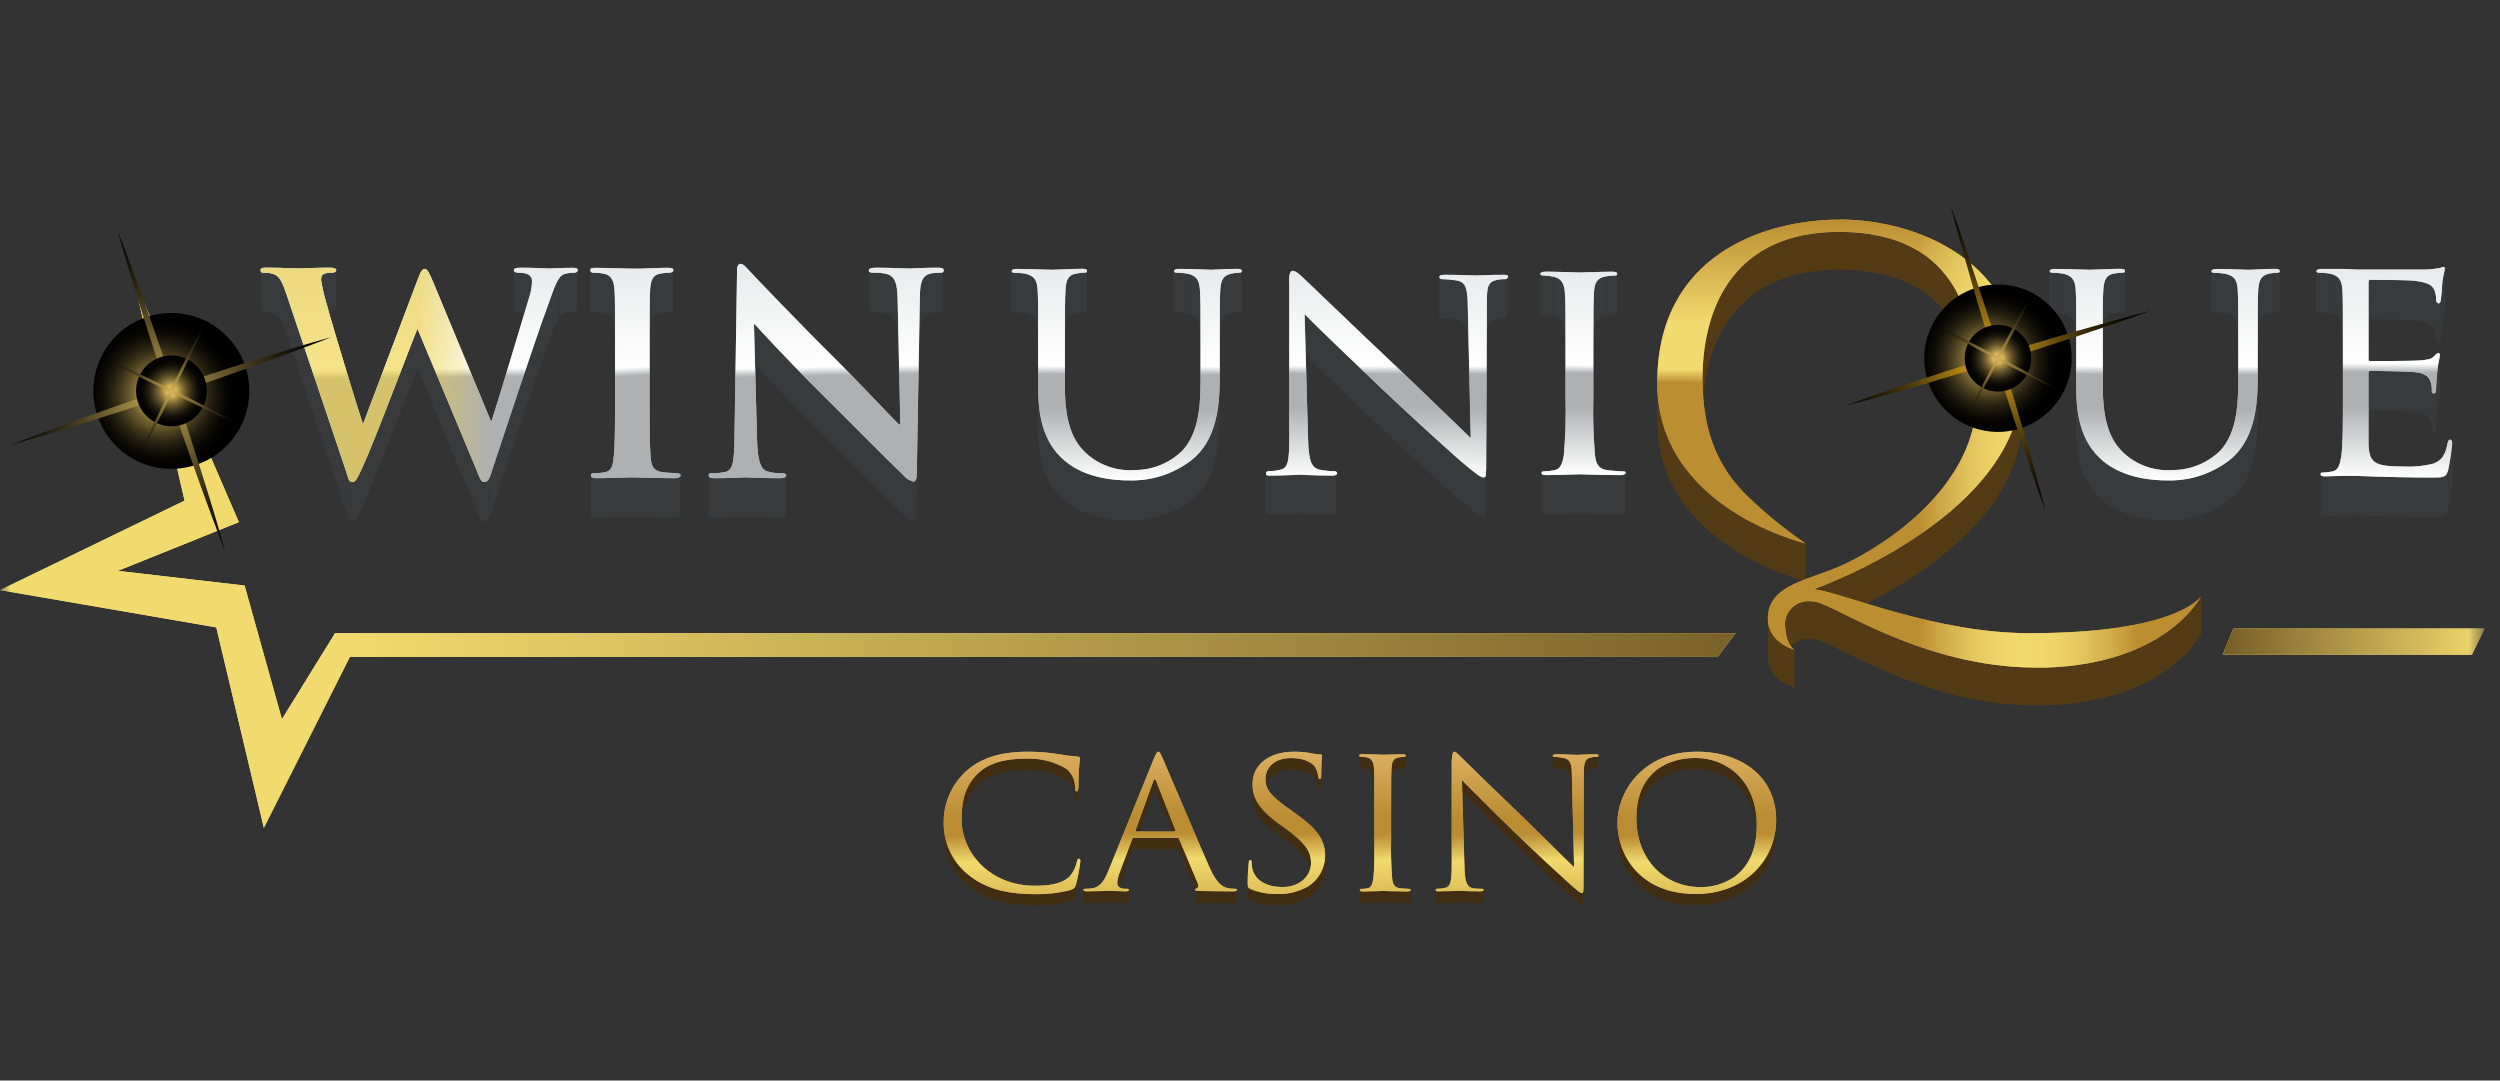 <svg width="118" height="51" viewBox="0 0 118 51" fill="none" xmlns="http://www.w3.org/2000/svg">
<rect x="0" y="0" width="118" height="51" fill="#333333" stroke="none"/>
<g clip-path="url(#clip0_271_2)">
<mask id="mask0_271_2" style="mask-type:luminance" maskUnits="userSpaceOnUse" x="0" y="0" width="118" height="51">
<path d="M117.272 0H0V50.17H117.272V0Z" fill="white"/>
</mask>
<g mask="url(#mask0_271_2)">
<path d="M6.306 13.156L11.275 24.645L5.56 26.945L11.545 27.638L13.307 33.944L15.815 29.884H81.924L81.07 31.006H16.514L12.454 39.075L10.209 29.614L0.001 27.853L8.71 23.63L6.306 13.156Z" fill="#F1DA6E"/>
<path d="M6.306 13.156L11.275 24.645L5.56 26.945L11.545 27.638L13.307 33.944L15.815 29.884H81.924L81.07 31.006H16.514L12.454 39.075L10.209 29.614L0.001 27.853L8.71 23.63L6.306 13.156Z" fill="url(#paint0_linear_271_2)"/>
<path d="M105.41 29.668H117.272L116.675 30.904H104.909L105.41 29.668Z" fill="#F1DA6E"/>
<path d="M105.41 29.668H117.272L116.675 30.904H104.909L105.41 29.668Z" fill="url(#paint1_linear_271_2)"/>
<path d="M55.998 12.917V14.782C55.836 14.758 55.671 14.745 55.507 14.746C55.448 14.746 55.387 14.721 55.387 14.67V12.801C55.387 12.852 55.444 12.877 55.507 12.877C55.671 12.877 55.836 12.89 55.998 12.917Z" fill="#393A3B"/>
<path d="M48.341 12.917V14.782C48.178 14.758 48.014 14.745 47.849 14.746C47.791 14.746 47.73 14.721 47.73 14.67V12.801C47.73 12.852 47.787 12.877 47.849 12.877C48.014 12.877 48.179 12.89 48.341 12.917Z" fill="#393A3B"/>
<path d="M58.61 12.801V14.662C58.61 14.714 58.555 14.739 58.497 14.739C58.377 14.743 58.257 14.755 58.139 14.775V12.917C58.257 12.895 58.377 12.882 58.497 12.877C58.555 12.877 58.61 12.852 58.61 12.801Z" fill="#393A3B"/>
<path d="M48.993 16.455V18.318C48.993 16.296 48.993 15.93 48.966 15.517C48.938 15.103 48.819 14.868 48.354 14.776V12.918C48.832 13.006 48.952 13.224 48.966 13.658C48.98 14.093 48.993 14.438 48.993 16.455Z" fill="#393A3B"/>
<path d="M58.134 12.918V14.783C57.742 14.863 57.626 15.071 57.595 15.524C57.564 15.976 57.568 16.303 57.568 18.325V16.455C57.568 14.435 57.568 14.067 57.595 13.655C57.623 13.243 57.742 12.998 58.134 12.918Z" fill="#393A3B"/>
<path d="M51.302 12.801V14.662C51.302 14.714 51.241 14.739 51.182 14.739C51.062 14.743 50.943 14.755 50.824 14.775C50.432 14.827 50.316 15.063 50.289 15.515C50.262 15.968 50.258 16.295 50.258 18.317V16.454C50.258 14.433 50.258 14.065 50.289 13.653C50.32 13.241 50.432 12.966 50.824 12.913C50.942 12.892 51.062 12.879 51.182 12.874C51.241 12.877 51.302 12.852 51.302 12.801Z" fill="#393A3B"/>
<path d="M56.657 16.455V18.318C56.657 16.296 56.657 15.93 56.626 15.517C56.594 15.103 56.479 14.872 56.009 14.783V12.918C56.487 13.006 56.606 13.224 56.621 13.658C56.635 14.093 56.657 14.438 56.657 16.455Z" fill="#393A3B"/>
<path d="M57.568 17.844V19.725C57.568 21.125 57.393 22.681 56.235 23.602C55.381 24.262 54.322 24.601 53.243 24.558C52.752 24.558 51.286 24.506 50.258 23.64C49.549 23.029 48.996 22.112 48.996 20.227V18.351C48.996 20.244 49.549 21.153 50.258 21.762C51.289 22.63 52.754 22.679 53.243 22.679C54.322 22.723 55.381 22.384 56.235 21.724C57.393 20.806 57.568 19.247 57.568 17.844Z" fill="#393A3B"/>
<path d="M104.991 12.917V14.782C104.828 14.758 104.664 14.745 104.499 14.746C104.441 14.746 104.38 14.721 104.38 14.67V12.801C104.38 12.852 104.437 12.877 104.499 12.877C104.664 12.877 104.828 12.89 104.991 12.917Z" fill="#393A3B"/>
<path d="M97.329 12.917V14.782C97.165 14.758 97 14.746 96.834 14.746C96.778 14.746 96.721 14.721 96.721 14.67V12.801C96.721 12.852 96.778 12.877 96.834 12.877C97 12.877 97.165 12.89 97.329 12.917Z" fill="#393A3B"/>
<path d="M107.599 12.801V14.662C107.599 14.714 107.541 14.739 107.486 14.739C107.366 14.743 107.246 14.755 107.127 14.775V12.917C107.246 12.895 107.366 12.882 107.486 12.877C107.544 12.877 107.599 12.852 107.599 12.801Z" fill="#393A3B"/>
<path d="M97.986 16.455V18.318C97.986 16.296 97.986 15.93 97.958 15.517C97.931 15.103 97.806 14.872 97.347 14.783V12.918C97.825 13.006 97.944 13.224 97.958 13.658C97.973 14.093 97.986 14.438 97.986 16.455Z" fill="#393A3B"/>
<path d="M107.122 12.918V14.783C106.73 14.863 106.613 15.071 106.583 15.524C106.553 15.976 106.555 16.303 106.555 18.325V16.455C106.555 14.435 106.555 14.067 106.583 13.655C106.611 13.243 106.725 12.998 107.122 12.918Z" fill="#393A3B"/>
<path d="M100.304 12.801V14.662C100.304 14.714 100.245 14.739 100.184 14.739C100.064 14.743 99.944 14.755 99.826 14.775C99.438 14.827 99.321 15.063 99.291 15.515C99.261 15.968 99.263 16.295 99.263 18.317V16.454C99.263 14.433 99.263 14.065 99.291 13.653C99.32 13.241 99.438 12.966 99.826 12.913C99.944 12.892 100.064 12.879 100.184 12.874C100.245 12.877 100.304 12.852 100.304 12.801Z" fill="#393A3B"/>
<path d="M105.645 16.455V18.318C105.645 16.296 105.645 15.93 105.618 15.517C105.59 15.103 105.471 14.868 104.991 14.776V12.918C105.469 13.006 105.588 13.224 105.618 13.658C105.648 14.093 105.645 14.438 105.645 16.455Z" fill="#393A3B"/>
<path d="M106.56 17.844V19.725C106.56 21.125 106.386 22.681 105.227 23.602C104.374 24.261 103.318 24.599 102.241 24.558C101.749 24.558 100.284 24.506 99.255 23.64C98.546 23.029 97.993 22.112 97.993 20.227V18.351C97.993 20.244 98.546 21.153 99.255 21.762C100.286 22.63 101.751 22.679 102.241 22.679C103.318 22.722 104.374 22.383 105.227 21.724C106.386 20.806 106.56 19.247 106.56 17.844Z" fill="#393A3B"/>
<path d="M109.927 12.917V14.782C109.764 14.758 109.6 14.745 109.435 14.746C109.376 14.746 109.315 14.721 109.315 14.67V12.801C109.315 12.852 109.372 12.877 109.435 12.877C109.6 12.877 109.764 12.89 109.927 12.917Z" fill="#393A3B"/>
<path d="M114.902 13.682V15.544C114.802 15.339 114.655 15.186 113.875 15.107C113.628 15.079 112.04 15.067 111.884 15.067C111.826 15.067 111.798 15.107 111.798 15.196V13.333C111.798 13.241 111.826 13.205 111.884 13.205C112.043 13.205 113.628 13.205 113.875 13.241C114.655 13.317 114.792 13.469 114.902 13.682Z" fill="#393A3B"/>
<path d="M114.982 14.15V16.012C114.984 15.852 114.955 15.693 114.896 15.545V13.682C114.955 13.831 114.985 13.99 114.982 14.15Z" fill="#393A3B"/>
<path d="M115.395 12.709V14.57C115.395 14.666 115.325 14.819 115.276 15.183C115.276 15.311 115.234 15.883 115.203 16.039V14.176C115.234 14.02 115.264 13.449 115.276 13.316C115.322 12.958 115.395 12.801 115.395 12.705" fill="#393A3B"/>
<path d="M115.205 14.178V16.055C115.205 16.12 115.166 16.2 115.108 16.2C115.049 16.2 114.988 16.131 114.988 16.028V14.15C114.988 14.254 115.019 14.319 115.108 14.319C115.195 14.319 115.193 14.239 115.205 14.178Z" fill="#393A3B"/>
<path d="M110.585 16.455V18.318C110.585 16.296 110.585 15.93 110.557 15.517C110.53 15.103 110.413 14.868 109.944 14.776V12.918C110.422 13.006 110.542 13.224 110.557 13.658C110.573 14.093 110.585 14.438 110.585 16.455Z" fill="#393A3B"/>
<path d="M115.166 16.768V18.633C115.166 18.713 115.089 18.939 115.046 19.358V17.495C115.089 17.067 115.166 16.848 115.166 16.768Z" fill="#393A3B"/>
<path d="M115.049 17.494V19.357C115.019 19.617 114.988 20.1 114.988 20.193V18.326C114.988 18.235 115.019 17.755 115.049 17.494Z" fill="#393A3B"/>
<path d="M114.786 18.454V20.317C114.793 20.173 114.774 20.029 114.729 19.892C114.67 19.708 114.539 19.485 113.972 19.434C113.581 19.397 112.139 19.373 111.9 19.373C111.826 19.373 111.798 19.409 111.798 19.461V17.598C111.798 17.547 111.826 17.51 111.9 17.51C112.139 17.51 113.581 17.535 113.972 17.571C114.539 17.623 114.67 17.843 114.729 18.027C114.773 18.165 114.793 18.31 114.786 18.454Z" fill="#393A3B"/>
<path d="M114.982 18.326V20.188C114.982 20.292 114.982 20.427 114.884 20.427C114.786 20.427 114.78 20.375 114.78 20.307V18.454C114.78 18.518 114.808 18.573 114.884 18.573C114.96 18.573 114.982 18.43 114.982 18.326Z" fill="#393A3B"/>
<path d="M115.746 20.947V22.813C115.705 23.235 115.641 23.655 115.554 24.07V22.201C115.641 21.787 115.706 21.369 115.746 20.947Z" fill="#393A3B"/>
<path d="M112.321 22.5V24.363C111.755 24.338 111.404 24.323 111.187 24.323C111.159 24.323 110.912 24.323 110.609 24.338V22.477H111.182C111.403 22.477 111.751 22.477 112.316 22.516" fill="#393A3B"/>
<path d="M110.609 22.477V24.336C110.318 24.336 109.997 24.361 109.773 24.361C109.614 24.361 109.534 24.336 109.534 24.258V22.395C109.534 22.475 109.61 22.498 109.773 22.498C109.988 22.501 110.318 22.477 110.609 22.477Z" fill="#393A3B"/>
<path d="M115.554 22.201V24.067C115.452 24.403 115.336 24.403 114.771 24.403C113.683 24.403 112.884 24.376 112.325 24.364V22.501C112.887 22.501 113.685 22.54 114.771 22.54C115.336 22.545 115.452 22.545 115.554 22.201Z" fill="#393A3B"/>
<path d="M71.16 13.049V14.912C71.152 14.947 71.131 14.979 71.102 15.001C71.072 15.023 71.036 15.033 70.999 15.031C70.885 15.031 70.771 15.04 70.659 15.06C70.192 15.151 70.157 15.399 70.157 16.151V14.285C70.157 13.535 70.192 13.288 70.659 13.196C70.771 13.174 70.885 13.164 70.999 13.165C71.035 13.168 71.072 13.158 71.1 13.136C71.13 13.116 71.152 13.084 71.16 13.049Z" fill="#393A3B"/>
<path d="M69.271 14.389V16.254C69.255 15.441 69.173 15.163 68.739 15.089C68.508 15.054 68.277 15.035 68.044 15.03C68.029 15.034 68.013 15.034 67.998 15.03C67.983 15.025 67.97 15.016 67.958 15.005C67.948 14.993 67.94 14.979 67.934 14.964C67.931 14.949 67.931 14.933 67.934 14.918V13.049C67.931 13.064 67.931 13.08 67.934 13.095C67.94 13.11 67.948 13.123 67.958 13.135C67.97 13.146 67.984 13.154 67.998 13.16C68.013 13.164 68.029 13.164 68.043 13.16C68.276 13.166 68.508 13.186 68.737 13.222C69.173 13.3 69.255 13.578 69.271 14.389Z" fill="#393A3B"/>
<path d="M69.415 20.667V22.532L69.271 16.254V14.389L69.415 20.667Z" fill="#393A3B"/>
<path d="M70.157 14.285V16.151L70.127 23.487V21.624L70.157 14.285Z" fill="#393A3B"/>
<path d="M63.084 22.33V24.195C63.084 24.268 62.987 24.299 62.825 24.299C62.02 24.299 61.455 24.254 61.326 24.254C61.197 24.254 60.599 24.299 59.953 24.299C59.807 24.299 59.727 24.281 59.727 24.195V22.33C59.727 22.418 59.807 22.434 59.953 22.434C60.599 22.434 61.198 22.391 61.326 22.391C61.454 22.391 62.02 22.434 62.825 22.434C62.987 22.434 63.084 22.403 63.084 22.33Z" fill="#393A3B"/>
<path d="M70.127 21.623V23.486C70.127 24.312 70.127 24.386 70.008 24.386C69.861 24.386 69.718 24.282 68.926 23.62C68.781 23.501 66.726 21.66 65.224 20.23C63.576 18.655 61.976 17.125 61.554 16.68V14.832C61.989 15.273 63.584 16.807 65.224 18.382C66.721 19.816 68.777 21.651 68.926 21.774C69.718 22.434 69.861 22.538 70.008 22.538C70.106 22.538 70.127 22.464 70.127 21.639" fill="#393A3B"/>
<path d="M76.331 12.928V14.794C76.331 14.843 76.268 14.868 76.212 14.868C76.08 14.871 75.948 14.883 75.817 14.905V13.042C75.948 13.018 76.08 13.002 76.212 12.996C76.274 12.996 76.331 12.969 76.331 12.92" fill="#393A3B"/>
<path d="M73.313 13.059V14.92C73.153 14.887 72.99 14.869 72.827 14.869C72.763 14.869 72.702 14.844 72.702 14.795V12.93C72.702 12.979 72.763 13.006 72.827 13.006C72.991 13.007 73.153 13.024 73.313 13.059Z" fill="#393A3B"/>
<path d="M75.812 13.042V14.902C75.39 14.969 75.261 15.18 75.234 15.625C75.206 16.071 75.2 16.384 75.2 18.372V16.507C75.2 14.525 75.2 14.171 75.234 13.76C75.267 13.349 75.39 13.1 75.812 13.035" fill="#393A3B"/>
<path d="M73.882 16.508V18.366C73.882 16.383 73.882 16.029 73.848 15.613C73.815 15.197 73.662 14.965 73.313 14.904V13.059C73.662 13.12 73.818 13.337 73.848 13.768C73.88 14.199 73.882 14.526 73.882 16.515" fill="#393A3B"/>
<path d="M76.723 22.314V24.177C76.723 24.241 76.647 24.278 76.472 24.278C75.61 24.278 74.618 24.241 74.54 24.241C74.461 24.241 73.472 24.278 73.01 24.278C72.837 24.278 72.757 24.254 72.757 24.177V22.314C72.757 22.391 72.837 22.416 73.01 22.416C73.482 22.416 74.472 22.375 74.54 22.375C74.608 22.375 75.615 22.416 76.472 22.416C76.647 22.416 76.723 22.375 76.723 22.314Z" fill="#393A3B"/>
<path d="M76.082 12.825C76.252 12.825 76.331 12.852 76.331 12.929C76.331 13.005 76.268 13.005 76.212 13.005C76.08 13.009 75.948 13.021 75.817 13.042C75.396 13.107 75.267 13.32 75.24 13.767C75.212 14.213 75.206 14.525 75.206 16.514V18.752C75.181 19.668 75.208 20.585 75.286 21.498C75.332 21.868 75.426 22.147 75.898 22.196C76.117 22.223 76.463 22.248 76.603 22.248C76.744 22.248 76.729 22.285 76.729 22.325C76.729 22.364 76.652 22.425 76.478 22.425C75.616 22.425 74.625 22.386 74.546 22.386C74.467 22.386 73.478 22.425 73.016 22.425C72.843 22.425 72.763 22.401 72.763 22.325C72.763 22.248 72.796 22.248 72.883 22.248C73.041 22.244 73.198 22.227 73.353 22.196C73.658 22.147 73.748 21.868 73.811 21.498C73.89 20.585 73.917 19.668 73.892 18.752V16.52C73.892 14.537 73.892 14.182 73.858 13.773C73.825 13.363 73.671 13.124 73.323 13.063C73.16 13.025 72.994 13.005 72.827 13.003C72.763 13.003 72.702 12.975 72.702 12.926C72.702 12.877 72.782 12.822 72.953 12.822C73.472 12.822 74.464 12.862 74.54 12.862C74.617 12.862 75.61 12.825 76.082 12.825Z" fill="#B6B8B9"/>
<path d="M76.082 12.825C76.252 12.825 76.331 12.852 76.331 12.929C76.331 13.005 76.268 13.005 76.212 13.005C76.08 13.009 75.948 13.021 75.817 13.042C75.396 13.107 75.267 13.32 75.24 13.767C75.212 14.213 75.206 14.525 75.206 16.514V18.752C75.181 19.668 75.208 20.585 75.286 21.498C75.332 21.868 75.426 22.147 75.898 22.196C76.117 22.223 76.463 22.248 76.603 22.248C76.744 22.248 76.729 22.285 76.729 22.325C76.729 22.364 76.652 22.425 76.478 22.425C75.616 22.425 74.625 22.386 74.546 22.386C74.467 22.386 73.478 22.425 73.016 22.425C72.843 22.425 72.763 22.401 72.763 22.325C72.763 22.248 72.796 22.248 72.883 22.248C73.041 22.244 73.198 22.227 73.353 22.196C73.658 22.147 73.748 21.868 73.811 21.498C73.89 20.585 73.917 19.668 73.892 18.752V16.52C73.892 14.537 73.892 14.182 73.858 13.773C73.825 13.363 73.671 13.124 73.323 13.063C73.16 13.025 72.994 13.005 72.827 13.003C72.763 13.003 72.702 12.975 72.702 12.926C72.702 12.877 72.782 12.822 72.953 12.822C73.472 12.822 74.464 12.862 74.54 12.862C74.617 12.862 75.61 12.825 76.082 12.825Z" fill="url(#paint2_linear_271_2)"/>
<path d="M61.017 12.783C61.179 12.783 61.421 13.034 61.567 13.165C61.794 13.374 63.861 15.377 66.058 17.447C67.46 18.775 68.979 20.264 69.42 20.677L69.277 14.398C69.262 13.588 69.179 13.31 68.744 13.236C68.515 13.201 68.283 13.18 68.051 13.175C68.035 13.177 68.02 13.175 68.005 13.169C67.99 13.164 67.977 13.155 67.966 13.144C67.955 13.133 67.947 13.119 67.942 13.104C67.939 13.089 67.939 13.074 67.942 13.059C67.942 12.985 68.061 12.971 68.214 12.971C68.86 12.971 69.542 13.001 69.701 13.001C69.86 13.001 70.33 12.971 70.924 12.971C71.071 12.971 71.184 12.971 71.184 13.059C71.174 13.094 71.153 13.125 71.124 13.146C71.094 13.168 71.058 13.178 71.022 13.175C70.908 13.174 70.794 13.184 70.683 13.206C70.214 13.298 70.181 13.545 70.181 14.294L70.15 21.634C70.15 22.459 70.15 22.533 70.03 22.533C69.885 22.533 69.74 22.429 68.949 21.768C68.805 21.649 66.75 19.805 65.247 18.377C63.599 16.802 61.999 15.272 61.577 14.826L61.742 20.734C61.771 21.768 61.9 22.077 62.288 22.167C62.522 22.216 62.76 22.24 62.998 22.24C63.012 22.24 63.027 22.243 63.041 22.247C63.054 22.252 63.066 22.259 63.077 22.269C63.087 22.278 63.096 22.29 63.102 22.303C63.108 22.317 63.111 22.331 63.111 22.345C63.111 22.418 63.014 22.449 62.852 22.449C62.047 22.449 61.481 22.406 61.353 22.406C61.226 22.406 60.625 22.449 59.98 22.449C59.833 22.449 59.754 22.449 59.754 22.345C59.755 22.331 59.757 22.317 59.763 22.303C59.769 22.291 59.778 22.279 59.788 22.269C59.799 22.259 59.811 22.252 59.825 22.247C59.838 22.242 59.852 22.24 59.867 22.24C60.063 22.241 60.258 22.216 60.448 22.167C60.806 22.081 60.852 21.742 60.852 20.608V13.416C60.824 12.918 60.906 12.783 61.017 12.783Z" fill="#B6B8B9"/>
<path d="M61.017 12.783C61.179 12.783 61.421 13.034 61.567 13.165C61.794 13.374 63.861 15.377 66.058 17.447C67.46 18.775 68.979 20.264 69.42 20.677L69.277 14.398C69.262 13.588 69.179 13.31 68.744 13.236C68.515 13.201 68.283 13.18 68.051 13.175C68.035 13.177 68.02 13.175 68.005 13.169C67.99 13.164 67.977 13.155 67.966 13.144C67.955 13.133 67.947 13.119 67.942 13.104C67.939 13.089 67.939 13.074 67.942 13.059C67.942 12.985 68.061 12.971 68.214 12.971C68.86 12.971 69.542 13.001 69.701 13.001C69.86 13.001 70.33 12.971 70.924 12.971C71.071 12.971 71.184 12.971 71.184 13.059C71.174 13.094 71.153 13.125 71.124 13.146C71.094 13.168 71.058 13.178 71.022 13.175C70.908 13.174 70.794 13.184 70.683 13.206C70.214 13.298 70.181 13.545 70.181 14.294L70.15 21.634C70.15 22.459 70.15 22.533 70.03 22.533C69.885 22.533 69.74 22.429 68.949 21.768C68.805 21.649 66.75 19.805 65.247 18.377C63.599 16.802 61.999 15.272 61.577 14.826L61.742 20.734C61.771 21.768 61.9 22.077 62.288 22.167C62.522 22.216 62.76 22.24 62.998 22.24C63.012 22.24 63.027 22.243 63.041 22.247C63.054 22.252 63.066 22.259 63.077 22.269C63.087 22.278 63.096 22.29 63.102 22.303C63.108 22.317 63.111 22.331 63.111 22.345C63.111 22.418 63.014 22.449 62.852 22.449C62.047 22.449 61.481 22.406 61.353 22.406C61.226 22.406 60.625 22.449 59.98 22.449C59.833 22.449 59.754 22.449 59.754 22.345C59.755 22.331 59.757 22.317 59.763 22.303C59.769 22.291 59.778 22.279 59.788 22.269C59.799 22.259 59.811 22.252 59.825 22.247C59.838 22.242 59.852 22.24 59.867 22.24C60.063 22.241 60.258 22.216 60.448 22.167C60.806 22.081 60.852 21.742 60.852 20.608V13.416C60.824 12.918 60.906 12.783 61.017 12.783Z" fill="url(#paint3_linear_271_2)"/>
<path d="M115.336 12.596C115.382 12.596 115.395 12.648 115.395 12.709C115.395 12.77 115.325 12.954 115.276 13.321C115.266 13.608 115.241 13.895 115.203 14.18C115.203 14.241 115.163 14.32 115.105 14.32C115.046 14.32 114.985 14.257 114.985 14.153C114.988 13.993 114.959 13.834 114.901 13.685C114.799 13.477 114.652 13.327 113.873 13.244C113.625 13.217 112.038 13.207 111.882 13.207C111.823 13.207 111.796 13.244 111.796 13.336V16.91C111.796 17.002 111.796 17.042 111.882 17.042C112.072 17.042 113.855 17.042 114.19 17.014C114.526 16.987 114.741 16.963 114.87 16.834C114.998 16.705 115.029 16.666 115.087 16.666C115.145 16.666 115.163 16.691 115.163 16.767C115.163 16.843 115.087 17.073 115.044 17.494C115.014 17.755 114.983 18.235 114.983 18.33C114.983 18.426 114.983 18.569 114.885 18.569C114.787 18.569 114.781 18.517 114.781 18.45C114.788 18.305 114.768 18.16 114.724 18.022C114.665 17.838 114.534 17.619 113.968 17.566C113.576 17.53 112.134 17.505 111.895 17.505C111.821 17.505 111.793 17.542 111.793 17.593V20.96C111.836 21.852 112.053 22.02 113.476 22.02C113.944 22.044 114.413 21.996 114.867 21.88C115.246 21.734 115.42 21.476 115.521 20.944C115.549 20.803 115.579 20.752 115.653 20.752C115.727 20.752 115.742 20.856 115.742 20.944C115.701 21.366 115.636 21.786 115.549 22.201C115.447 22.54 115.332 22.54 114.766 22.54C113.678 22.54 112.879 22.514 112.32 22.5C111.761 22.487 111.403 22.461 111.186 22.461H110.607C110.304 22.461 109.996 22.485 109.771 22.485C109.611 22.485 109.532 22.461 109.532 22.381C109.532 22.301 109.564 22.305 109.652 22.305C109.798 22.299 109.944 22.282 110.087 22.253C110.377 22.201 110.445 21.916 110.508 21.537C110.585 20.992 110.585 19.972 110.585 18.723V16.454C110.585 14.434 110.585 14.066 110.557 13.654C110.53 13.242 110.414 13.002 109.946 12.913C109.783 12.887 109.619 12.874 109.454 12.874C109.395 12.874 109.334 12.849 109.334 12.797C109.334 12.746 109.405 12.694 109.573 12.694H110.616L111.213 12.721H114.526C114.731 12.713 114.935 12.69 115.137 12.653C115.205 12.648 115.266 12.596 115.336 12.596Z" fill="#B6B8B9"/>
<path d="M115.336 12.596C115.382 12.596 115.395 12.648 115.395 12.709C115.395 12.77 115.325 12.954 115.276 13.321C115.266 13.608 115.241 13.895 115.203 14.18C115.203 14.241 115.163 14.32 115.105 14.32C115.046 14.32 114.985 14.257 114.985 14.153C114.988 13.993 114.959 13.834 114.901 13.685C114.799 13.477 114.652 13.327 113.873 13.244C113.625 13.217 112.038 13.207 111.882 13.207C111.823 13.207 111.796 13.244 111.796 13.336V16.91C111.796 17.002 111.796 17.042 111.882 17.042C112.072 17.042 113.855 17.042 114.19 17.014C114.526 16.987 114.741 16.963 114.87 16.834C114.998 16.705 115.029 16.666 115.087 16.666C115.145 16.666 115.163 16.691 115.163 16.767C115.163 16.843 115.087 17.073 115.044 17.494C115.014 17.755 114.983 18.235 114.983 18.33C114.983 18.426 114.983 18.569 114.885 18.569C114.787 18.569 114.781 18.517 114.781 18.45C114.788 18.305 114.768 18.16 114.724 18.022C114.665 17.838 114.534 17.619 113.968 17.566C113.576 17.53 112.134 17.505 111.895 17.505C111.821 17.505 111.793 17.542 111.793 17.593V20.96C111.836 21.852 112.053 22.02 113.476 22.02C113.944 22.044 114.413 21.996 114.867 21.88C115.246 21.734 115.42 21.476 115.521 20.944C115.549 20.803 115.579 20.752 115.653 20.752C115.727 20.752 115.742 20.856 115.742 20.944C115.701 21.366 115.636 21.786 115.549 22.201C115.447 22.54 115.332 22.54 114.766 22.54C113.678 22.54 112.879 22.514 112.32 22.5C111.761 22.487 111.403 22.461 111.186 22.461H110.607C110.304 22.461 109.996 22.485 109.771 22.485C109.611 22.485 109.532 22.461 109.532 22.381C109.532 22.301 109.564 22.305 109.652 22.305C109.798 22.299 109.944 22.282 110.087 22.253C110.377 22.201 110.445 21.916 110.508 21.537C110.585 20.992 110.585 19.972 110.585 18.723V16.454C110.585 14.434 110.585 14.066 110.557 13.654C110.53 13.242 110.414 13.002 109.946 12.913C109.783 12.887 109.619 12.874 109.454 12.874C109.395 12.874 109.334 12.849 109.334 12.797C109.334 12.746 109.405 12.694 109.573 12.694H110.616L111.213 12.721H114.526C114.731 12.713 114.935 12.69 115.137 12.653C115.205 12.648 115.266 12.596 115.336 12.596Z" fill="url(#paint4_linear_271_2)"/>
<path d="M107.374 12.691C107.533 12.691 107.603 12.719 107.603 12.795C107.603 12.871 107.544 12.871 107.489 12.871C107.369 12.876 107.25 12.889 107.131 12.911C106.739 12.991 106.623 13.199 106.592 13.651C106.563 14.104 106.565 14.431 106.565 16.452V17.837C106.565 19.241 106.391 20.797 105.231 21.718C104.379 22.377 103.322 22.716 102.246 22.674C101.754 22.674 100.289 22.622 99.26 21.756C98.551 21.145 97.998 20.228 97.998 18.347V16.454C97.998 14.433 97.998 14.066 97.97 13.654C97.943 13.242 97.823 13.002 97.359 12.913C97.195 12.887 97.029 12.874 96.863 12.874C96.809 12.874 96.744 12.849 96.744 12.797C96.744 12.746 96.814 12.694 96.973 12.694C97.628 12.694 98.502 12.733 98.645 12.733C98.788 12.733 99.633 12.688 100.067 12.688C100.23 12.688 100.299 12.715 100.299 12.791C100.299 12.868 100.242 12.868 100.179 12.868C100.057 12.873 99.936 12.886 99.815 12.907C99.427 12.959 99.311 13.195 99.28 13.648C99.249 14.1 99.253 14.428 99.253 16.448V18.268C99.253 20.133 99.719 20.938 100.339 21.47C100.948 21.985 101.735 22.243 102.531 22.186C102.953 22.189 103.372 22.108 103.763 21.949C104.154 21.789 104.51 21.554 104.81 21.256C105.476 20.517 105.645 19.422 105.645 18.079V16.454C105.645 14.432 105.645 14.066 105.618 13.652C105.59 13.239 105.471 12.996 104.991 12.916C104.828 12.889 104.664 12.876 104.499 12.876C104.441 12.876 104.38 12.851 104.38 12.8C104.38 12.748 104.453 12.696 104.611 12.696C105.264 12.696 106.061 12.735 106.141 12.735C106.221 12.735 106.939 12.691 107.374 12.691Z" fill="#B6B8B9"/>
<path d="M107.374 12.691C107.533 12.691 107.603 12.719 107.603 12.795C107.603 12.871 107.544 12.871 107.489 12.871C107.369 12.876 107.25 12.889 107.131 12.911C106.739 12.991 106.623 13.199 106.592 13.651C106.563 14.104 106.565 14.431 106.565 16.452V17.837C106.565 19.241 106.391 20.797 105.231 21.718C104.379 22.377 103.322 22.716 102.246 22.674C101.754 22.674 100.289 22.622 99.26 21.756C98.551 21.145 97.998 20.228 97.998 18.347V16.454C97.998 14.433 97.998 14.066 97.97 13.654C97.943 13.242 97.823 13.002 97.359 12.913C97.195 12.887 97.029 12.874 96.863 12.874C96.809 12.874 96.744 12.849 96.744 12.797C96.744 12.746 96.814 12.694 96.973 12.694C97.628 12.694 98.502 12.733 98.645 12.733C98.788 12.733 99.633 12.688 100.067 12.688C100.23 12.688 100.299 12.715 100.299 12.791C100.299 12.868 100.242 12.868 100.179 12.868C100.057 12.873 99.936 12.886 99.815 12.907C99.427 12.959 99.311 13.195 99.28 13.648C99.249 14.1 99.253 14.428 99.253 16.448V18.268C99.253 20.133 99.719 20.938 100.339 21.47C100.948 21.985 101.735 22.243 102.531 22.186C102.953 22.189 103.372 22.108 103.763 21.949C104.154 21.789 104.51 21.554 104.81 21.256C105.476 20.517 105.645 19.422 105.645 18.079V16.454C105.645 14.432 105.645 14.066 105.618 13.652C105.59 13.239 105.471 12.996 104.991 12.916C104.828 12.889 104.664 12.876 104.499 12.876C104.441 12.876 104.38 12.851 104.38 12.8C104.38 12.748 104.453 12.696 104.611 12.696C105.264 12.696 106.061 12.735 106.141 12.735C106.221 12.735 106.939 12.691 107.374 12.691Z" fill="url(#paint5_linear_271_2)"/>
<path d="M58.381 12.691C58.54 12.691 58.61 12.719 58.61 12.795C58.61 12.871 58.555 12.871 58.497 12.871C58.377 12.876 58.257 12.889 58.139 12.911C57.747 12.991 57.631 13.199 57.6 13.651C57.569 14.104 57.572 14.431 57.572 16.452V17.837C57.572 19.241 57.398 20.797 56.24 21.718C55.386 22.378 54.327 22.716 53.248 22.674C52.756 22.674 51.291 22.622 50.263 21.756C49.553 21.145 49.001 20.228 49.001 18.347V16.454C49.001 14.433 49.001 14.066 48.973 13.654C48.946 13.242 48.826 13.002 48.361 12.913C48.198 12.887 48.033 12.874 47.868 12.874C47.811 12.874 47.749 12.849 47.749 12.797C47.749 12.746 47.819 12.694 47.978 12.694C48.633 12.694 49.507 12.733 49.65 12.733C49.793 12.733 50.638 12.688 51.076 12.688C51.235 12.688 51.308 12.715 51.308 12.791C51.308 12.868 51.247 12.868 51.188 12.868C51.068 12.873 50.948 12.886 50.83 12.907C50.438 12.959 50.322 13.195 50.295 13.648C50.267 14.1 50.264 14.428 50.264 16.448V18.268C50.264 20.133 50.73 20.938 51.353 21.47C51.962 21.984 52.747 22.241 53.542 22.186C53.964 22.189 54.383 22.108 54.774 21.949C55.165 21.789 55.521 21.554 55.821 21.256C56.487 20.517 56.665 19.422 56.665 18.079V16.454C56.665 14.432 56.665 14.066 56.634 13.652C56.603 13.239 56.487 13.002 56.022 12.912C55.86 12.886 55.695 12.873 55.53 12.873C55.472 12.873 55.411 12.849 55.411 12.796C55.411 12.744 55.484 12.692 55.643 12.692C56.295 12.692 57.092 12.732 57.172 12.732C57.252 12.732 57.947 12.691 58.381 12.691Z" fill="#B6B8B9"/>
<path d="M58.381 12.691C58.54 12.691 58.61 12.719 58.61 12.795C58.61 12.871 58.555 12.871 58.497 12.871C58.377 12.876 58.257 12.889 58.139 12.911C57.747 12.991 57.631 13.199 57.6 13.651C57.569 14.104 57.572 14.431 57.572 16.452V17.837C57.572 19.241 57.398 20.797 56.24 21.718C55.386 22.378 54.327 22.716 53.248 22.674C52.756 22.674 51.291 22.622 50.263 21.756C49.553 21.145 49.001 20.228 49.001 18.347V16.454C49.001 14.433 49.001 14.066 48.973 13.654C48.946 13.242 48.826 13.002 48.361 12.913C48.198 12.887 48.033 12.874 47.868 12.874C47.811 12.874 47.749 12.849 47.749 12.797C47.749 12.746 47.819 12.694 47.978 12.694C48.633 12.694 49.507 12.733 49.65 12.733C49.793 12.733 50.638 12.688 51.076 12.688C51.235 12.688 51.308 12.715 51.308 12.791C51.308 12.868 51.247 12.868 51.188 12.868C51.068 12.873 50.948 12.886 50.83 12.907C50.438 12.959 50.322 13.195 50.295 13.648C50.267 14.1 50.264 14.428 50.264 16.448V18.268C50.264 20.133 50.73 20.938 51.353 21.47C51.962 21.984 52.747 22.241 53.542 22.186C53.964 22.189 54.383 22.108 54.774 21.949C55.165 21.789 55.521 21.554 55.821 21.256C56.487 20.517 56.665 19.422 56.665 18.079V16.454C56.665 14.432 56.665 14.066 56.634 13.652C56.603 13.239 56.487 13.002 56.022 12.912C55.86 12.886 55.695 12.873 55.53 12.873C55.472 12.873 55.411 12.849 55.411 12.796C55.411 12.744 55.484 12.692 55.643 12.692C56.295 12.692 57.092 12.732 57.172 12.732C57.252 12.732 57.947 12.691 58.381 12.691Z" fill="url(#paint6_linear_271_2)"/>
<path d="M93.304 18.45V20.229C93.304 15.897 91.752 12.798 86.949 12.731H86.807C81.958 12.731 80.374 16.134 80.358 19.64V17.865C80.358 14.366 81.955 10.953 86.807 10.953H86.949C91.75 11.018 93.304 14.119 93.304 18.448" fill="#523B15"/>
<path d="M85.218 25.649V27.424C84.868 27.337 78.24 25.655 78.222 19.878V18.105C78.242 23.883 84.871 25.562 85.218 25.649Z" fill="#523B15"/>
<path d="M95.437 17.967V19.743C95.437 26.004 86.109 29.405 85.623 29.587V27.808C86.115 27.63 95.437 24.228 95.437 17.967Z" fill="#523B15"/>
<path d="M103.897 28.146V29.925C103.812 30.082 102.198 33.09 96.627 33.295H96.105C90.786 33.295 86.664 30.353 85.693 30.19C85.597 30.171 85.499 30.161 85.401 30.161C85.249 30.152 85.097 30.176 84.954 30.231C84.811 30.286 84.682 30.371 84.575 30.48C84.468 30.588 84.385 30.718 84.331 30.861C84.278 31.004 84.255 31.157 84.264 31.309V29.537C84.251 29.307 84.309 29.079 84.434 28.886C84.558 28.693 84.74 28.544 84.955 28.462C85.097 28.407 85.249 28.383 85.401 28.39C85.499 28.392 85.596 28.4 85.693 28.416C86.664 28.588 90.786 31.527 96.105 31.527H96.627C102.198 31.327 103.812 28.321 103.897 28.157" fill="#523B15"/>
<path d="M84.708 30.673V32.449C84.641 32.431 83.443 32.113 83.443 30.991V29.199C83.443 30.33 84.637 30.656 84.708 30.656" fill="#523B15"/>
<path d="M86.879 10.363C90.313 10.363 95.437 12.191 95.437 17.966C95.437 24.227 86.109 27.629 85.623 27.807C87.08 28.01 91.363 29.887 95.774 29.887C102.665 29.887 103.832 28.232 103.895 28.139C103.81 28.299 102.196 31.307 96.624 31.509H96.103C90.784 31.509 86.661 28.57 85.69 28.404C85.594 28.388 85.497 28.379 85.399 28.378C85.235 28.37 85.072 28.399 84.921 28.463C84.693 28.559 84.504 28.729 84.385 28.946C84.267 29.163 84.225 29.413 84.267 29.657C84.334 30.503 84.692 30.66 84.71 30.669C84.641 30.648 83.316 30.298 83.453 29.016C83.591 27.733 84.946 27.463 86.512 26.866C88.077 26.269 93.2 23.427 93.304 18.876C93.407 14.325 91.907 11.023 86.949 10.946H86.807C81.958 10.946 80.374 14.351 80.358 17.858C80.358 20.589 81.206 22.307 82.804 23.723C83.559 24.425 84.366 25.069 85.218 25.649C84.868 25.558 78.24 23.879 78.222 18.102C78.201 12.048 83.247 10.363 86.879 10.363Z" fill="#BC8E32"/>
<path d="M86.879 10.363C90.313 10.363 95.437 12.191 95.437 17.966C95.437 24.227 86.109 27.629 85.623 27.807C87.08 28.01 91.363 29.887 95.774 29.887C102.665 29.887 103.832 28.232 103.895 28.139C103.81 28.299 102.196 31.307 96.624 31.509H96.103C90.784 31.509 86.661 28.57 85.69 28.404C85.594 28.388 85.497 28.379 85.399 28.378C85.235 28.37 85.072 28.399 84.921 28.463C84.693 28.559 84.504 28.729 84.385 28.946C84.267 29.163 84.225 29.413 84.267 29.657C84.334 30.503 84.692 30.66 84.71 30.669C84.641 30.648 83.316 30.298 83.453 29.016C83.591 27.733 84.946 27.463 86.512 26.866C88.077 26.269 93.2 23.427 93.304 18.876C93.407 14.325 91.907 11.023 86.949 10.946H86.807C81.958 10.946 80.374 14.351 80.358 17.858C80.358 20.589 81.206 22.307 82.804 23.723C83.559 24.425 84.366 25.069 85.218 25.649C84.868 25.558 78.24 23.879 78.222 18.102C78.201 12.048 83.247 10.363 86.879 10.363Z" fill="url(#paint7_linear_271_2)"/>
<path d="M86.879 10.363C90.313 10.363 95.437 12.191 95.437 17.966C95.437 24.227 86.109 27.629 85.623 27.807C87.08 28.01 91.363 29.887 95.774 29.887C102.665 29.887 103.832 28.232 103.895 28.139C103.81 28.299 102.196 31.307 96.624 31.509H96.103C90.784 31.509 86.661 28.57 85.69 28.404C85.594 28.388 85.497 28.379 85.399 28.378C85.235 28.37 85.072 28.399 84.921 28.463C84.693 28.559 84.504 28.729 84.385 28.946C84.267 29.163 84.225 29.413 84.267 29.657C84.334 30.503 84.692 30.66 84.71 30.669C84.641 30.648 83.316 30.298 83.453 29.016C83.591 27.733 84.946 27.463 86.512 26.866C88.077 26.269 93.2 23.427 93.304 18.876C93.407 14.325 91.907 11.023 86.949 10.946H86.807C81.958 10.946 80.374 14.351 80.358 17.858C80.358 20.589 81.206 22.307 82.804 23.723C83.559 24.425 84.366 25.069 85.218 25.649C84.868 25.558 78.24 23.879 78.222 18.102C78.201 12.048 83.247 10.363 86.879 10.363Z" fill="url(#paint8_linear_271_2)"/>
<path d="M15.868 12.775V14.641C15.87 14.647 15.87 14.653 15.868 14.66V12.794C15.87 12.788 15.87 12.782 15.868 12.775Z" fill="#393A3B"/>
<path d="M15.854 12.812V14.674C15.823 14.727 15.735 14.736 15.632 14.736C15.518 14.727 15.404 14.746 15.3 14.791V12.926C15.405 12.882 15.52 12.864 15.634 12.873C15.736 12.873 15.825 12.873 15.856 12.812" fill="#393A3B"/>
<path d="M27.265 12.77V14.633C27.263 14.64 27.263 14.649 27.265 14.656V12.77Z" fill="#393A3B"/>
<path d="M27.248 12.812V14.674C27.228 14.698 27.202 14.716 27.174 14.727C27.145 14.738 27.113 14.741 27.083 14.736C26.926 14.733 26.77 14.754 26.62 14.8V12.938C26.77 12.892 26.926 12.87 27.083 12.873C27.164 12.871 27.222 12.855 27.248 12.812Z" fill="#393A3B"/>
<path d="M13.039 12.997V14.858C12.876 14.779 12.697 14.738 12.515 14.739C12.382 14.739 12.301 14.739 12.301 14.62V12.752C12.301 12.856 12.382 12.871 12.515 12.871C12.697 12.87 12.877 12.913 13.039 12.997Z" fill="#393A3B"/>
<path d="M15.3 12.926V14.791C15.259 14.809 15.225 14.837 15.2 14.874V13.011C15.223 12.973 15.258 12.943 15.3 12.926Z" fill="#393A3B"/>
<path d="M15.2 13.012V14.875C15.192 14.887 15.185 14.9 15.179 14.914V13.052C15.184 13.038 15.191 13.024 15.2 13.012Z" fill="#393A3B"/>
<path d="M15.179 13.053V14.915C15.172 14.933 15.167 14.953 15.165 14.973V13.111C15.168 13.091 15.173 13.072 15.179 13.053Z" fill="#393A3B"/>
<path d="M15.167 13.111V14.973C15.164 15.008 15.164 15.044 15.167 15.079V13.214C15.164 13.18 15.164 13.145 15.167 13.111Z" fill="#393A3B"/>
<path d="M25.116 13.269V15.14C25.116 14.933 24.997 14.746 24.486 14.746C24.352 14.746 24.258 14.706 24.258 14.627V12.752C24.258 12.832 24.352 12.871 24.486 12.871C24.998 12.871 25.116 13.058 25.116 13.269Z" fill="#393A3B"/>
<path d="M13.535 13.915V15.781C13.377 15.294 13.23 14.979 13.045 14.863V12.998C13.23 13.129 13.376 13.441 13.535 13.915Z" fill="#393A3B"/>
<path d="M22.452 22.113V23.978L19.705 17.379V15.514L22.452 22.113Z" fill="#393A3B"/>
<path d="M16.333 22.269V24.13L13.535 15.789V13.926L16.333 22.269Z" fill="#393A3B"/>
<path d="M19.705 15.514V17.379C19.416 18.049 17.675 22.712 17.109 23.92C17.028 24.109 16.937 24.294 16.835 24.474V22.611C16.936 22.431 17.027 22.247 17.109 22.058C17.691 20.835 19.421 16.184 19.705 15.514Z" fill="#393A3B"/>
<path d="M16.839 22.611V24.474C16.769 24.578 16.72 24.617 16.636 24.617C16.503 24.617 16.45 24.474 16.348 24.131V22.27C16.468 22.609 16.518 22.756 16.636 22.756C16.72 22.756 16.767 22.716 16.839 22.611Z" fill="#393A3B"/>
<path d="M26.62 12.94V14.801C26.506 14.853 26.412 14.94 26.351 15.05V13.187C26.412 13.078 26.506 12.991 26.62 12.94Z" fill="#393A3B"/>
<path d="M26.351 13.185V15.049C26.251 15.22 26.168 15.4 26.103 15.587V13.724C26.168 13.537 26.251 13.357 26.351 13.185Z" fill="#393A3B"/>
<path d="M26.103 13.725V15.588C26.037 15.768 25.965 15.971 25.884 16.199C25.275 17.849 23.891 22.03 23.242 24.006C23.204 24.125 23.173 24.233 23.141 24.311V22.446C23.173 22.364 23.204 22.263 23.242 22.14C23.891 20.171 25.273 15.991 25.884 14.336C25.964 14.11 26.035 13.909 26.103 13.725Z" fill="#393A3B"/>
<path d="M23.133 22.443V24.311C23.109 24.378 23.078 24.443 23.041 24.503V22.639C23.078 22.577 23.109 22.512 23.133 22.443Z" fill="#393A3B"/>
<path d="M23.049 22.64V24.502C23.032 24.537 23.005 24.567 22.971 24.588C22.938 24.608 22.9 24.618 22.861 24.618C22.729 24.618 22.648 24.462 22.452 23.975V22.113C22.648 22.599 22.741 22.756 22.861 22.756C22.9 22.756 22.938 22.746 22.971 22.726C23.004 22.704 23.031 22.675 23.049 22.64Z" fill="#393A3B"/>
<path d="M28.548 12.926V14.791C28.392 14.751 28.232 14.732 28.071 14.736C27.938 14.736 27.859 14.711 27.859 14.605V12.742C27.859 12.85 27.938 12.873 28.071 12.873C28.232 12.87 28.392 12.888 28.548 12.926Z" fill="#393A3B"/>
<path d="M31.784 12.773V14.635C31.785 14.642 31.785 14.649 31.784 14.657V12.773Z" fill="#393A3B"/>
<path d="M31.767 12.812V14.674C31.738 14.723 31.671 14.736 31.577 14.736C31.44 14.738 31.304 14.753 31.17 14.782C31.098 14.791 31.029 14.814 30.967 14.851C30.906 14.889 30.853 14.938 30.811 14.995V13.13C30.854 13.07 30.908 13.019 30.971 12.981C31.033 12.943 31.102 12.92 31.174 12.913C31.306 12.888 31.439 12.875 31.573 12.873C31.665 12.871 31.732 12.871 31.767 12.812Z" fill="#393A3B"/>
<path d="M30.811 13.131V14.996C30.79 15.03 30.773 15.066 30.76 15.104V13.241C30.773 13.203 30.791 13.166 30.811 13.131Z" fill="#393A3B"/>
<path d="M30.758 13.24V15.103C30.736 15.162 30.721 15.222 30.711 15.284V13.418C30.721 13.357 30.736 13.298 30.758 13.24Z" fill="#393A3B"/>
<path d="M30.711 13.418V15.283C30.698 15.362 30.689 15.442 30.685 15.522C30.66 15.945 30.66 16.308 30.66 18.308V16.454C30.66 14.453 30.66 14.087 30.685 13.668C30.689 13.584 30.697 13.501 30.711 13.418Z" fill="#393A3B"/>
<path d="M29.02 16.453V18.311C29.02 16.31 29.02 15.947 28.994 15.524C28.968 15.102 28.835 14.856 28.544 14.791V12.926C28.831 12.993 28.965 13.212 28.994 13.663C29.023 14.113 29.02 14.448 29.02 16.453Z" fill="#393A3B"/>
<path d="M32.107 22.494V24.357C32.072 24.412 31.988 24.434 31.868 24.434C31.004 24.434 30.168 24.397 29.809 24.397C29.522 24.397 28.676 24.434 28.146 24.434C27.975 24.434 27.883 24.397 27.883 24.301V22.439C27.883 22.531 27.975 22.571 28.146 22.571C28.676 22.571 29.507 22.531 29.809 22.531C30.168 22.531 31.004 22.571 31.868 22.571C31.91 22.577 31.953 22.573 31.994 22.56C32.036 22.547 32.075 22.525 32.107 22.494Z" fill="#393A3B"/>
<path d="M44.522 12.807V14.668C44.493 14.715 44.421 14.736 44.3 14.736C44.166 14.73 44.032 14.744 43.901 14.776V12.913C44.034 12.881 44.17 12.867 44.306 12.871C44.425 12.871 44.493 12.85 44.522 12.807Z" fill="#393A3B"/>
<path d="M43.896 12.914V14.783C43.762 14.814 43.645 14.896 43.57 15.012V13.141C43.645 13.026 43.762 12.944 43.896 12.914Z" fill="#393A3B"/>
<path d="M43.576 13.141V15.006C43.55 15.045 43.529 15.087 43.513 15.131V13.27C43.528 13.224 43.55 13.181 43.576 13.141Z" fill="#393A3B"/>
<path d="M43.513 13.27V15.141C43.488 15.211 43.469 15.284 43.458 15.358V13.489C43.47 13.416 43.488 13.345 43.513 13.275" fill="#393A3B"/>
<path d="M43.458 13.482V15.348C43.43 15.529 43.416 15.712 43.414 15.895V14.029C43.416 13.846 43.431 13.664 43.458 13.482Z" fill="#393A3B"/>
<path d="M42.362 14.134V15.999C42.347 15.198 42.229 14.947 41.912 14.816C41.684 14.751 41.447 14.724 41.211 14.737C41.053 14.737 41 14.696 41 14.617V12.752C41 12.832 41.053 12.871 41.211 12.871C41.447 12.86 41.684 12.885 41.912 12.948C42.229 13.082 42.347 13.336 42.362 14.134Z" fill="#393A3B"/>
<path d="M35.617 15.305H35.579V17.17H35.617V15.305Z" fill="#393A3B"/>
<path d="M42.492 20.038V21.901L42.362 16.001V14.135L42.492 20.038Z" fill="#393A3B"/>
<path d="M43.414 14.029V15.895L43.271 24.185V22.32L43.414 14.029Z" fill="#393A3B"/>
<path d="M42.65 22.439V24.31C41.82 23.521 40.132 21.802 38.76 20.448C37.318 19.029 35.856 17.427 35.619 17.176V15.305C35.858 15.556 37.321 17.154 38.76 18.577C40.132 19.929 41.82 21.635 42.65 22.439Z" fill="#393A3B"/>
<path d="M37.095 22.457V24.311C37.098 24.316 37.098 24.323 37.095 24.328V22.476C37.098 22.47 37.098 22.463 37.095 22.457Z" fill="#393A3B"/>
<path d="M37.09 22.477V22.495C37.092 22.489 37.092 22.483 37.09 22.477Z" fill="#393A3B"/>
<path d="M37.082 22.494V24.357C37.044 24.418 36.94 24.434 36.793 24.434C35.929 24.434 35.409 24.397 35.155 24.397C35.035 24.397 34.42 24.434 33.73 24.434C33.56 24.434 33.442 24.434 33.442 24.301V22.439C33.442 22.559 33.562 22.571 33.73 22.571C34.42 22.571 35.044 22.531 35.155 22.531C35.409 22.531 35.933 22.571 36.793 22.571C36.94 22.571 37.044 22.553 37.082 22.494Z" fill="#393A3B"/>
<path d="M43.271 22.32V24.186C43.271 24.257 43.266 24.329 43.256 24.399V22.538C43.266 22.466 43.271 22.393 43.271 22.32Z" fill="#393A3B"/>
<path d="M43.256 22.537V24.399C43.251 24.428 43.243 24.457 43.232 24.485V22.619C43.243 22.593 43.251 22.565 43.256 22.537Z" fill="#393A3B"/>
<path d="M43.231 22.621V24.486L43.211 24.533V22.665C43.219 22.651 43.226 22.637 43.231 22.621Z" fill="#393A3B"/>
<path d="M43.212 22.664V24.53C43.199 24.549 43.182 24.565 43.162 24.576C43.142 24.586 43.12 24.592 43.097 24.591C42.917 24.545 42.759 24.437 42.651 24.286V22.439C42.762 22.585 42.92 22.687 43.099 22.73C43.121 22.73 43.144 22.725 43.164 22.714C43.184 22.702 43.201 22.684 43.212 22.664Z" fill="#393A3B"/>
<path d="M27.032 12.64C27.176 12.64 27.271 12.663 27.271 12.743C27.271 12.823 27.207 12.875 27.089 12.875C26.932 12.872 26.776 12.893 26.626 12.939C26.311 13.059 26.163 13.584 25.89 14.334C25.281 15.988 23.897 20.168 23.248 22.138C23.104 22.599 23.041 22.75 22.867 22.75C22.694 22.75 22.654 22.593 22.458 22.107L19.705 15.514C19.416 16.184 17.675 20.85 17.109 22.058C16.856 22.599 16.793 22.756 16.631 22.756C16.47 22.756 16.444 22.609 16.342 22.27L13.528 13.91C13.37 13.424 13.223 13.111 13.038 12.993C12.875 12.911 12.695 12.87 12.512 12.874C12.38 12.874 12.3 12.874 12.3 12.754C12.3 12.635 12.406 12.635 12.588 12.635C13.274 12.635 13.998 12.672 14.12 12.672C14.242 12.672 14.817 12.635 15.582 12.635C15.765 12.635 15.87 12.672 15.87 12.754C15.87 12.837 15.763 12.874 15.631 12.874C15.517 12.865 15.404 12.883 15.299 12.926C15.179 12.978 15.155 13.069 15.155 13.213C15.221 13.627 15.317 14.037 15.443 14.437C15.668 15.302 16.884 19.287 17.133 20.021L19.728 13.161C19.862 12.782 19.954 12.691 20.058 12.691C20.161 12.691 20.268 12.889 20.441 13.302L23.188 19.913C23.477 19.036 24.52 15.565 24.979 14.03C25.06 13.784 25.105 13.528 25.111 13.269C25.111 13.058 24.992 12.874 24.481 12.874C24.347 12.874 24.253 12.834 24.253 12.754C24.253 12.674 24.359 12.635 24.558 12.635C25.259 12.635 25.81 12.672 25.931 12.672C26.051 12.672 26.593 12.64 27.032 12.64Z" fill="#B6B8B9"/>
<path d="M27.032 12.64C27.176 12.64 27.271 12.663 27.271 12.743C27.271 12.823 27.207 12.875 27.089 12.875C26.932 12.872 26.776 12.893 26.626 12.939C26.311 13.059 26.163 13.584 25.89 14.334C25.281 15.988 23.897 20.168 23.248 22.138C23.104 22.599 23.041 22.75 22.867 22.75C22.694 22.75 22.654 22.593 22.458 22.107L19.705 15.514C19.416 16.184 17.675 20.85 17.109 22.058C16.856 22.599 16.793 22.756 16.631 22.756C16.47 22.756 16.444 22.609 16.342 22.27L13.528 13.91C13.37 13.424 13.223 13.111 13.038 12.993C12.875 12.911 12.695 12.87 12.512 12.874C12.38 12.874 12.3 12.874 12.3 12.754C12.3 12.635 12.406 12.635 12.588 12.635C13.274 12.635 13.998 12.672 14.12 12.672C14.242 12.672 14.817 12.635 15.582 12.635C15.765 12.635 15.87 12.672 15.87 12.754C15.87 12.837 15.763 12.874 15.631 12.874C15.517 12.865 15.404 12.883 15.299 12.926C15.179 12.978 15.155 13.069 15.155 13.213C15.221 13.627 15.317 14.037 15.443 14.437C15.668 15.302 16.884 19.287 17.133 20.021L19.728 13.161C19.862 12.782 19.954 12.691 20.058 12.691C20.161 12.691 20.268 12.889 20.441 13.302L23.188 19.913C23.477 19.036 24.52 15.565 24.979 14.03C25.06 13.784 25.105 13.528 25.111 13.269C25.111 13.058 24.992 12.874 24.481 12.874C24.347 12.874 24.253 12.834 24.253 12.754C24.253 12.674 24.359 12.635 24.558 12.635C25.259 12.635 25.81 12.672 25.931 12.672C26.051 12.672 26.593 12.64 27.032 12.64Z" fill="url(#paint9_linear_271_2)"/>
<path d="M31.496 12.639C31.669 12.639 31.784 12.663 31.784 12.742C31.784 12.822 31.706 12.874 31.573 12.874C31.44 12.875 31.307 12.888 31.176 12.913C30.817 12.978 30.715 13.205 30.688 13.663C30.662 14.122 30.662 14.449 30.662 16.449V18.761C30.662 20.036 30.662 21.072 30.715 21.638C30.754 21.997 30.847 22.228 31.242 22.281C31.465 22.312 31.689 22.329 31.914 22.332C32.06 22.332 32.124 22.373 32.124 22.44C32.124 22.506 32.02 22.571 31.877 22.571C31.011 22.571 30.175 22.532 29.818 22.532C29.529 22.532 28.683 22.571 28.153 22.571C27.983 22.571 27.89 22.532 27.89 22.44C27.89 22.348 27.943 22.332 28.102 22.332C28.262 22.334 28.423 22.317 28.579 22.281C28.845 22.228 28.923 22.005 28.96 21.626C29.03 21.072 29.03 20.036 29.03 18.76V16.454C29.03 14.454 29.03 14.087 29.003 13.668C28.977 13.249 28.842 13.002 28.551 12.931C28.394 12.893 28.234 12.876 28.073 12.879C27.941 12.879 27.862 12.855 27.862 12.747C27.862 12.64 27.966 12.643 28.176 12.643C28.681 12.643 29.512 12.68 29.906 12.68C30.224 12.691 31.003 12.639 31.496 12.639Z" fill="#B6B8B9"/>
<path d="M31.496 12.639C31.669 12.639 31.784 12.663 31.784 12.742C31.784 12.822 31.706 12.874 31.573 12.874C31.44 12.875 31.307 12.888 31.176 12.913C30.817 12.978 30.715 13.205 30.688 13.663C30.662 14.122 30.662 14.449 30.662 16.449V18.761C30.662 20.036 30.662 21.072 30.715 21.638C30.754 21.997 30.847 22.228 31.242 22.281C31.465 22.312 31.689 22.329 31.914 22.332C32.06 22.332 32.124 22.373 32.124 22.44C32.124 22.506 32.02 22.571 31.877 22.571C31.011 22.571 30.175 22.532 29.818 22.532C29.529 22.532 28.683 22.571 28.153 22.571C27.983 22.571 27.89 22.532 27.89 22.44C27.89 22.348 27.943 22.332 28.102 22.332C28.262 22.334 28.423 22.317 28.579 22.281C28.845 22.228 28.923 22.005 28.96 21.626C29.03 21.072 29.03 20.036 29.03 18.76V16.454C29.03 14.454 29.03 14.087 29.003 13.668C28.977 13.249 28.842 13.002 28.551 12.931C28.394 12.893 28.234 12.876 28.073 12.879C27.941 12.879 27.862 12.855 27.862 12.747C27.862 12.64 27.966 12.643 28.176 12.643C28.681 12.643 29.512 12.68 29.906 12.68C30.224 12.691 31.003 12.639 31.496 12.639Z" fill="url(#paint10_linear_271_2)"/>
<path d="M34.956 12.453C35.101 12.453 35.218 12.624 35.444 12.859C35.602 13.031 37.606 15.141 39.529 17.04C40.426 17.933 42.208 19.826 42.43 20.036H42.497L42.367 14.135C42.352 13.337 42.234 13.082 41.916 12.951C41.689 12.889 41.452 12.863 41.217 12.875C41.058 12.875 41.005 12.835 41.005 12.755C41.005 12.675 41.153 12.636 41.349 12.636C42.038 12.636 42.67 12.673 42.947 12.673C43.09 12.673 43.592 12.636 44.238 12.636C44.411 12.636 44.541 12.636 44.541 12.755C44.541 12.875 44.464 12.875 44.302 12.875C44.169 12.87 44.035 12.883 43.905 12.914C43.538 13.019 43.427 13.294 43.417 14.031L43.273 22.321C43.273 22.609 43.22 22.73 43.1 22.73C42.922 22.688 42.764 22.585 42.653 22.44C41.817 21.651 40.136 19.933 38.762 18.578C37.321 17.156 35.858 15.557 35.622 15.306H35.588L35.735 20.786C35.761 21.811 35.931 22.15 36.196 22.244C36.417 22.311 36.648 22.341 36.879 22.333C37.027 22.333 37.107 22.361 37.107 22.44C37.107 22.519 36.988 22.572 36.801 22.572C35.937 22.572 35.417 22.532 35.164 22.532C35.045 22.532 34.429 22.572 33.74 22.572C33.569 22.572 33.451 22.556 33.451 22.44C33.451 22.325 33.528 22.333 33.661 22.333C33.862 22.338 34.062 22.317 34.258 22.27C34.601 22.166 34.653 21.782 34.667 20.639L34.787 12.9C34.775 12.639 34.814 12.453 34.956 12.453Z" fill="#B6B8B9"/>
<path d="M34.956 12.453C35.101 12.453 35.218 12.624 35.444 12.859C35.602 13.031 37.606 15.141 39.529 17.04C40.426 17.933 42.208 19.826 42.43 20.036H42.497L42.367 14.135C42.352 13.337 42.234 13.082 41.916 12.951C41.689 12.889 41.452 12.863 41.217 12.875C41.058 12.875 41.005 12.835 41.005 12.755C41.005 12.675 41.153 12.636 41.349 12.636C42.038 12.636 42.67 12.673 42.947 12.673C43.09 12.673 43.592 12.636 44.238 12.636C44.411 12.636 44.541 12.636 44.541 12.755C44.541 12.875 44.464 12.875 44.302 12.875C44.169 12.87 44.035 12.883 43.905 12.914C43.538 13.019 43.427 13.294 43.417 14.031L43.273 22.321C43.273 22.609 43.22 22.73 43.1 22.73C42.922 22.688 42.764 22.585 42.653 22.44C41.817 21.651 40.136 19.933 38.762 18.578C37.321 17.156 35.858 15.557 35.622 15.306H35.588L35.735 20.786C35.761 21.811 35.931 22.15 36.196 22.244C36.417 22.311 36.648 22.341 36.879 22.333C37.027 22.333 37.107 22.361 37.107 22.44C37.107 22.519 36.988 22.572 36.801 22.572C35.937 22.572 35.417 22.532 35.164 22.532C35.045 22.532 34.429 22.572 33.74 22.572C33.569 22.572 33.451 22.556 33.451 22.44C33.451 22.325 33.528 22.333 33.661 22.333C33.862 22.338 34.062 22.317 34.258 22.27C34.601 22.166 34.653 21.782 34.667 20.639L34.787 12.9C34.775 12.639 34.814 12.453 34.956 12.453Z" fill="url(#paint11_linear_271_2)"/>
<path opacity="0.6" d="M27.032 12.64C27.176 12.64 27.271 12.663 27.271 12.743C27.271 12.823 27.207 12.875 27.089 12.875C26.932 12.872 26.776 12.893 26.626 12.939C26.311 13.059 26.163 13.584 25.89 14.334C25.281 15.988 23.897 20.168 23.248 22.138C23.104 22.599 23.041 22.75 22.867 22.75C22.694 22.75 22.654 22.593 22.458 22.107L19.705 15.514C19.416 16.184 17.675 20.85 17.109 22.058C16.856 22.599 16.793 22.756 16.631 22.756C16.47 22.756 16.444 22.609 16.342 22.27L13.528 13.91C13.37 13.424 13.223 13.111 13.038 12.993C12.875 12.911 12.695 12.87 12.512 12.874C12.38 12.874 12.3 12.874 12.3 12.754C12.3 12.635 12.406 12.635 12.588 12.635C13.274 12.635 13.998 12.672 14.12 12.672C14.242 12.672 14.817 12.635 15.582 12.635C15.765 12.635 15.87 12.672 15.87 12.754C15.87 12.837 15.763 12.874 15.631 12.874C15.517 12.865 15.404 12.883 15.299 12.926C15.179 12.978 15.155 13.069 15.155 13.213C15.221 13.627 15.317 14.037 15.443 14.437C15.668 15.302 16.884 19.287 17.133 20.021L19.728 13.161C19.862 12.782 19.954 12.691 20.058 12.691C20.161 12.691 20.268 12.889 20.441 13.302L23.188 19.913C23.477 19.036 24.52 15.565 24.979 14.03C25.06 13.784 25.105 13.528 25.111 13.269C25.111 13.058 24.992 12.874 24.481 12.874C24.347 12.874 24.253 12.834 24.253 12.754C24.253 12.674 24.359 12.635 24.558 12.635C25.259 12.635 25.81 12.672 25.931 12.672C26.051 12.672 26.593 12.64 27.032 12.64Z" fill="url(#paint12_linear_271_2)"/>
<path d="M50.979 35.801V36.344C50.979 36.412 50.952 36.517 50.933 36.822C50.914 37.126 50.911 37.574 50.905 37.704V37.162C50.905 37.036 50.905 36.565 50.933 36.28C50.96 35.994 50.979 35.877 50.979 35.801Z" fill="#412E12"/>
<path d="M50.905 37.17V37.712C50.909 37.746 50.904 37.78 50.89 37.811V37.273C50.888 37.238 50.894 37.203 50.905 37.17Z" fill="#412E12"/>
<path d="M50.89 37.273V37.811C50.891 37.821 50.891 37.832 50.888 37.841C50.885 37.851 50.88 37.86 50.873 37.868C50.867 37.876 50.858 37.882 50.849 37.886C50.84 37.89 50.83 37.892 50.819 37.892C50.781 37.892 50.744 37.83 50.744 37.712V37.17C50.744 37.289 50.744 37.353 50.822 37.353C50.899 37.353 50.88 37.329 50.893 37.273" fill="#412E12"/>
<path d="M50.744 37.169V37.711C50.746 37.546 50.711 37.383 50.642 37.233C50.574 37.082 50.473 36.947 50.347 36.839C49.772 36.494 49.108 36.325 48.437 36.353C47.17 36.353 46.579 36.687 46.247 36.973C45.851 37.304 45.578 37.76 45.472 38.265V37.721C45.579 37.22 45.85 36.769 46.243 36.439C46.579 36.13 47.173 35.819 48.434 35.819C49.105 35.792 49.77 35.963 50.345 36.309C50.469 36.416 50.57 36.549 50.639 36.698C50.707 36.846 50.743 37.006 50.744 37.169Z" fill="#412E12"/>
<path d="M45.476 37.717V38.26C45.41 38.574 45.379 38.895 45.383 39.216V38.666C45.38 38.347 45.411 38.029 45.476 37.717Z" fill="#412E12"/>
<path d="M50.994 40.654V41.197C50.994 41.247 50.922 41.73 50.844 42.071V41.532C50.927 41.187 50.994 40.705 50.994 40.654Z" fill="#412E12"/>
<path d="M50.849 41.533V42.075C50.828 42.163 50.81 42.24 50.791 42.295V41.757C50.81 41.694 50.828 41.617 50.849 41.533Z" fill="#412E12"/>
<path d="M50.791 41.752V42.291C50.732 42.455 50.713 42.473 50.543 42.541V42.003C50.713 41.931 50.732 41.916 50.791 41.752Z" fill="#412E12"/>
<path d="M50.543 42.002V42.541C49.984 42.687 49.407 42.752 48.83 42.737C47.397 42.737 46.441 42.426 45.69 41.807C45.317 41.502 45.019 41.115 44.821 40.676C44.622 40.237 44.528 39.758 44.545 39.276V38.736C44.527 39.219 44.622 39.7 44.822 40.14C45.022 40.58 45.322 40.967 45.697 41.272C46.456 41.89 47.411 42.201 48.844 42.201C49.419 42.217 49.994 42.153 50.552 42.01" fill="#412E12"/>
<path d="M54.576 36.876V37.418C54.551 37.352 54.53 37.319 54.505 37.319C54.48 37.319 54.458 37.352 54.434 37.418V36.876C54.458 36.81 54.48 36.779 54.505 36.779C54.53 36.779 54.552 36.804 54.576 36.876Z" fill="#412E12"/>
<path d="M55.481 39.183V39.722L54.576 37.408V36.875L55.481 39.183Z" fill="#412E12"/>
<path d="M54.435 36.875V37.414L53.599 39.728V39.189L54.435 36.875Z" fill="#412E12"/>
<path d="M53.598 39.184V39.722C53.597 39.728 53.597 39.735 53.598 39.741V39.202C53.597 39.196 53.597 39.19 53.598 39.184Z" fill="#412E12"/>
<path d="M55.485 39.215V39.753C55.487 39.743 55.487 39.732 55.485 39.722V39.184C55.489 39.194 55.489 39.205 55.485 39.215Z" fill="#412E12"/>
<path d="M55.569 39.549H53.52V40.087H55.569V39.549Z" fill="#412E12"/>
<path d="M55.651 39.602V40.144C55.645 40.127 55.632 40.112 55.616 40.103C55.601 40.093 55.583 40.089 55.565 40.091V39.549C55.583 39.548 55.601 39.552 55.616 39.561C55.632 39.571 55.644 39.585 55.651 39.602Z" fill="#412E12"/>
<path d="M53.532 39.549V40.091C53.511 40.09 53.491 40.097 53.473 40.109C53.456 40.121 53.443 40.139 53.437 40.159V39.622C53.443 39.601 53.456 39.582 53.473 39.569C53.49 39.556 53.511 39.55 53.532 39.549Z" fill="#412E12"/>
<path d="M53.425 39.623V40.162L52.854 41.679V41.137L53.425 39.623Z" fill="#412E12"/>
<path d="M52.854 41.135V41.677C52.814 41.778 52.781 41.882 52.755 41.987V41.449C52.781 41.343 52.815 41.24 52.854 41.138" fill="#412E12"/>
<path d="M52.755 41.449V41.988C52.734 42.074 52.723 42.163 52.722 42.252V41.708C52.723 41.621 52.734 41.534 52.755 41.449Z" fill="#412E12"/>
<path d="M56.538 41.708V42.249L55.651 40.144V39.602L56.538 41.708Z" fill="#412E12"/>
<path d="M56.56 41.815V42.357C56.559 42.324 56.551 42.291 56.538 42.261V41.709C56.552 41.743 56.559 41.779 56.56 41.815Z" fill="#412E12"/>
<path d="M56.7 42.062V42.608C56.517 42.608 56.414 42.608 56.414 42.548V42.01C56.414 42.054 56.517 42.054 56.7 42.062Z" fill="#412E12"/>
<path d="M53.272 42.024V42.57C53.272 42.609 53.208 42.625 53.13 42.625C52.901 42.625 52.495 42.601 52.386 42.601C52.277 42.601 51.767 42.625 51.311 42.625C51.184 42.625 51.129 42.607 51.129 42.557V42.01C51.129 42.059 51.184 42.074 51.311 42.074C51.757 42.074 52.281 42.05 52.386 42.05C52.491 42.05 52.901 42.074 53.13 42.074C53.208 42.077 53.263 42.077 53.272 42.024Z" fill="#412E12"/>
<path d="M58.382 42.023V42.572C58.382 42.615 58.293 42.63 58.194 42.63C58.094 42.63 57.358 42.63 56.7 42.611V42.063C57.356 42.078 58.051 42.078 58.194 42.078C58.336 42.078 58.373 42.063 58.382 42.023Z" fill="#412E12"/>
<path d="M62.398 35.67V36.213C62.398 36.253 62.364 36.523 62.364 37.121V36.579C62.364 35.996 62.398 35.714 62.398 35.67Z" fill="#412E12"/>
<path d="M62.364 36.578V37.12C62.37 37.163 62.37 37.207 62.364 37.251V36.711C62.37 36.667 62.37 36.622 62.364 36.578Z" fill="#412E12"/>
<path d="M62.352 36.71V37.25C62.352 37.297 62.324 37.318 62.296 37.318C62.267 37.318 62.227 37.272 62.222 37.206C62.201 37.057 62.158 36.912 62.095 36.776V36.236C62.157 36.372 62.197 36.516 62.214 36.664C62.214 36.732 62.229 36.776 62.288 36.776C62.348 36.776 62.335 36.755 62.345 36.71" fill="#412E12"/>
<path d="M62.1 36.236V36.776C62.044 36.683 61.789 36.323 60.913 36.323C60.34 36.323 59.877 36.602 59.766 37.085V36.547C59.877 36.063 60.355 35.781 60.913 35.781C61.782 35.781 62.039 36.141 62.1 36.236Z" fill="#412E12"/>
<path d="M59.761 36.547V37.085C59.744 37.164 59.736 37.244 59.736 37.324V36.782C59.736 36.703 59.744 36.624 59.761 36.547Z" fill="#412E12"/>
<path d="M60.35 38.883V39.425C59.34 38.679 59.114 38.148 59.114 37.566V37.023C59.114 37.606 59.34 38.136 60.35 38.883Z" fill="#412E12"/>
<path d="M60.786 39.2V39.742L60.362 39.429V38.887L60.786 39.2Z" fill="#412E12"/>
<path d="M61.878 40.742V41.284C61.878 40.687 61.602 40.355 60.78 39.731V39.195C61.602 39.815 61.878 40.151 61.878 40.748" fill="#412E12"/>
<path d="M62.554 40.416V40.959C62.553 41.072 62.542 41.185 62.519 41.296V40.758C62.544 40.645 62.558 40.531 62.56 40.416" fill="#412E12"/>
<path d="M62.519 40.758V41.294C62.468 41.516 62.375 41.726 62.243 41.912C62.111 42.097 61.944 42.255 61.751 42.376C61.316 42.625 60.82 42.749 60.318 42.734C59.881 42.746 59.447 42.668 59.041 42.505C58.911 42.446 58.898 42.408 58.898 42.177V41.64C58.898 41.879 58.898 41.908 59.041 41.966C59.443 42.131 59.875 42.21 60.309 42.198C60.81 42.212 61.306 42.088 61.742 41.84C62.134 41.596 62.413 41.207 62.519 40.758Z" fill="#412E12"/>
<path d="M64.52 35.754V36.299C64.425 36.278 64.327 36.267 64.229 36.266C64.189 36.266 64.151 36.247 64.151 36.213V35.67C64.151 35.705 64.189 35.724 64.229 35.724C64.327 35.725 64.425 35.736 64.52 35.757" fill="#412E12"/>
<path d="M66.349 35.682V36.224C66.349 36.252 66.308 36.268 66.271 36.268C66.191 36.27 66.112 36.278 66.032 36.292C65.95 36.297 65.871 36.331 65.812 36.387C65.751 36.444 65.713 36.52 65.704 36.602V36.064C65.715 35.982 65.753 35.907 65.812 35.85C65.873 35.794 65.95 35.759 66.032 35.753C66.112 35.74 66.191 35.732 66.271 35.729C66.308 35.729 66.343 35.729 66.349 35.685" fill="#412E12"/>
<path d="M65.708 36.062V36.589C65.697 36.651 65.689 36.713 65.686 36.776C65.664 37.048 65.664 37.289 65.664 38.635V38.086C65.664 36.747 65.664 36.508 65.686 36.226C65.688 36.164 65.696 36.102 65.708 36.041" fill="#412E12"/>
<path d="M64.864 38.086V38.628C64.864 37.289 64.864 37.048 64.847 36.77C64.828 36.491 64.727 36.332 64.52 36.292V35.752C64.732 35.796 64.831 35.938 64.847 36.23C64.862 36.521 64.864 36.741 64.864 38.088" fill="#412E12"/>
<path d="M66.588 42.022V42.57C66.588 42.603 66.532 42.625 66.436 42.625C65.911 42.625 65.313 42.601 65.268 42.601C65.223 42.601 64.62 42.625 64.338 42.625C64.236 42.625 64.186 42.607 64.186 42.557V42.01C64.186 42.059 64.236 42.074 64.338 42.074C64.626 42.074 65.222 42.05 65.268 42.05C65.314 42.05 65.911 42.074 66.436 42.074C66.532 42.077 66.578 42.055 66.588 42.022Z" fill="#412E12"/>
<path d="M75.437 35.674V36.214C75.437 36.241 75.394 36.266 75.335 36.266C75.258 36.265 75.181 36.273 75.106 36.29V35.754C75.181 35.737 75.258 35.729 75.335 35.73C75.394 35.73 75.431 35.707 75.437 35.68" fill="#412E12"/>
<path d="M73.822 35.754V36.305C73.671 36.281 73.518 36.268 73.365 36.266C73.299 36.266 73.287 36.237 73.287 36.204V35.664C73.287 35.695 73.287 35.724 73.365 35.724C73.518 35.721 73.671 35.731 73.822 35.754Z" fill="#412E12"/>
<path d="M75.106 35.752V36.288C75.026 36.295 74.951 36.33 74.894 36.387C74.838 36.444 74.803 36.519 74.795 36.599V36.062C74.803 35.983 74.839 35.909 74.896 35.852C74.952 35.796 75.027 35.76 75.106 35.752Z" fill="#412E12"/>
<path d="M74.786 36.062V36.586C74.758 36.738 74.746 36.893 74.753 37.048V36.509C74.748 36.359 74.758 36.21 74.786 36.062Z" fill="#412E12"/>
<path d="M74.191 36.577V37.119C74.191 36.562 74.114 36.372 73.822 36.304V35.752C74.114 35.818 74.18 36.01 74.191 36.564" fill="#412E12"/>
<path d="M74.297 40.929V41.471L74.195 37.12V36.578L74.297 40.929Z" fill="#412E12"/>
<path d="M74.758 36.51V37.048L74.737 42.071V41.533L74.758 36.51Z" fill="#412E12"/>
<path d="M73.954 41.592V42.131C73.851 42.045 72.478 40.786 71.474 39.81C70.371 38.742 69.304 37.661 68.995 37.353V36.81C69.304 37.121 70.377 38.199 71.474 39.268C72.481 40.244 73.853 41.505 73.954 41.592Z" fill="#412E12"/>
<path d="M70.03 42.024V42.57C70.03 42.609 69.965 42.625 69.864 42.625C69.317 42.625 68.933 42.601 68.853 42.601C68.773 42.601 68.366 42.625 67.923 42.625C67.827 42.625 67.771 42.625 67.771 42.557V42.01C67.771 42.065 67.827 42.074 67.923 42.074C68.35 42.074 68.75 42.05 68.853 42.05C68.956 42.05 69.317 42.074 69.864 42.074C69.965 42.077 70.021 42.077 70.03 42.024Z" fill="#412E12"/>
<path d="M74.733 41.533V42.072C74.741 42.253 74.733 42.434 74.712 42.614V42.075C74.733 41.895 74.741 41.714 74.733 41.533Z" fill="#412E12"/>
<path d="M74.712 42.075V42.614C74.712 42.672 74.681 42.68 74.65 42.68C74.572 42.68 74.457 42.587 73.954 42.13V41.592C74.457 42.044 74.572 42.14 74.65 42.14C74.681 42.14 74.7 42.14 74.712 42.075Z" fill="#412E12"/>
<path d="M82.92 38.935V39.471C82.92 37.414 81.529 36.31 80.026 36.31C78.691 36.31 77.638 36.977 77.333 38.303V37.764C77.644 36.438 78.691 35.775 80.026 35.775C81.529 35.775 82.92 36.875 82.92 38.935Z" fill="#412E12"/>
<path d="M77.333 37.764V38.308C77.275 38.579 77.246 38.855 77.247 39.132V38.593C77.246 38.314 77.274 38.036 77.333 37.764Z" fill="#412E12"/>
<path d="M83.835 38.695V39.237C83.835 39.503 83.805 39.767 83.745 40.026V39.472C83.805 39.213 83.835 38.948 83.835 38.682" fill="#412E12"/>
<path d="M83.745 39.471V40.014C83.395 41.566 82.006 42.724 80.026 42.724C77.417 42.724 76.332 40.903 76.332 39.36V38.83C76.332 40.383 77.417 42.198 80.026 42.198C81.997 42.198 83.386 41.03 83.745 39.484" fill="#412E12"/>
<path d="M80.094 35.48C82.233 35.48 83.835 36.699 83.835 38.694C83.835 40.616 82.332 42.198 80.036 42.198C77.426 42.198 76.342 40.377 76.342 38.83C76.342 37.443 77.467 35.48 80.094 35.48ZM80.293 41.873C81.147 41.873 82.92 41.43 82.92 38.935C82.92 36.878 81.528 35.776 80.025 35.776C78.435 35.776 77.237 36.705 77.237 38.591C77.237 40.587 78.569 41.873 80.283 41.873" fill="#BA9650"/>
<path d="M80.094 35.48C82.233 35.48 83.835 36.699 83.835 38.694C83.835 40.616 82.332 42.198 80.036 42.198C77.426 42.198 76.342 40.377 76.342 38.83C76.342 37.443 77.467 35.48 80.094 35.48ZM80.293 41.873C81.147 41.873 82.92 41.43 82.92 38.935C82.92 36.878 81.528 35.776 80.025 35.776C78.435 35.776 77.237 36.705 77.237 38.591C77.237 40.587 78.569 41.873 80.283 41.873" fill="url(#paint13_linear_271_2)"/>
<path d="M68.651 35.48C68.729 35.48 68.89 35.669 68.986 35.756C69.129 35.902 70.538 37.281 72.013 38.694C72.943 39.602 73.993 40.649 74.297 40.931L74.191 36.593C74.191 36.038 74.114 35.846 73.822 35.781C73.671 35.749 73.519 35.73 73.365 35.723C73.299 35.723 73.287 35.694 73.287 35.663C73.287 35.632 73.365 35.601 73.476 35.601C73.907 35.601 74.366 35.63 74.467 35.63C74.568 35.63 74.886 35.601 75.277 35.601C75.382 35.601 75.45 35.601 75.45 35.663C75.45 35.725 75.409 35.723 75.345 35.723C75.267 35.722 75.19 35.73 75.115 35.747C74.805 35.806 74.756 35.995 74.756 36.509L74.743 41.533C74.743 42.093 74.743 42.151 74.659 42.151C74.576 42.151 74.467 42.056 73.962 41.603C73.86 41.517 72.487 40.255 71.484 39.279C70.38 38.211 69.314 37.13 69.004 36.823L69.124 40.925C69.142 41.628 69.243 41.854 69.492 41.92C69.644 41.946 69.797 41.956 69.951 41.951C70.001 41.951 70.028 41.969 70.028 42.006C70.028 42.043 69.973 42.071 69.859 42.071C69.313 42.071 68.928 42.046 68.848 42.046C68.768 42.046 68.361 42.071 67.918 42.071C67.822 42.071 67.766 42.071 67.766 42.006C67.766 41.94 67.794 41.951 67.841 41.951C67.972 41.952 68.104 41.935 68.231 41.901C68.469 41.839 68.52 41.591 68.52 40.814V35.906C68.549 35.576 68.577 35.48 68.651 35.48Z" fill="#BA9650"/>
<path d="M68.651 35.48C68.729 35.48 68.89 35.669 68.986 35.756C69.129 35.902 70.538 37.281 72.013 38.694C72.943 39.602 73.993 40.649 74.297 40.931L74.191 36.593C74.191 36.038 74.114 35.846 73.822 35.781C73.671 35.749 73.519 35.73 73.365 35.723C73.299 35.723 73.287 35.694 73.287 35.663C73.287 35.632 73.365 35.601 73.476 35.601C73.907 35.601 74.366 35.63 74.467 35.63C74.568 35.63 74.886 35.601 75.277 35.601C75.382 35.601 75.45 35.601 75.45 35.663C75.45 35.725 75.409 35.723 75.345 35.723C75.267 35.722 75.19 35.73 75.115 35.747C74.805 35.806 74.756 35.995 74.756 36.509L74.743 41.533C74.743 42.093 74.743 42.151 74.659 42.151C74.576 42.151 74.467 42.056 73.962 41.603C73.86 41.517 72.487 40.255 71.484 39.279C70.38 38.211 69.314 37.13 69.004 36.823L69.124 40.925C69.142 41.628 69.243 41.854 69.492 41.92C69.644 41.946 69.797 41.956 69.951 41.951C70.001 41.951 70.028 41.969 70.028 42.006C70.028 42.043 69.973 42.071 69.859 42.071C69.313 42.071 68.928 42.046 68.848 42.046C68.768 42.046 68.361 42.071 67.918 42.071C67.822 42.071 67.766 42.071 67.766 42.006C67.766 41.94 67.794 41.951 67.841 41.951C67.972 41.952 68.104 41.935 68.231 41.901C68.469 41.839 68.52 41.591 68.52 40.814V35.906C68.549 35.576 68.577 35.48 68.651 35.48Z" fill="url(#paint14_linear_271_2)"/>
<path d="M66.198 35.602C66.302 35.602 66.352 35.621 66.352 35.67C66.352 35.719 66.312 35.723 66.272 35.723C66.191 35.726 66.112 35.734 66.032 35.747C65.775 35.792 65.7 35.936 65.683 36.237C65.664 36.538 65.661 36.748 65.661 38.096V39.596C65.646 40.217 65.662 40.837 65.71 41.456C65.738 41.703 65.794 41.893 66.079 41.926C66.213 41.926 66.423 41.957 66.51 41.957C66.597 41.957 66.584 41.985 66.584 42.013C66.584 42.042 66.537 42.078 66.433 42.078C65.908 42.078 65.31 42.054 65.264 42.054C65.219 42.054 64.616 42.078 64.334 42.078C64.233 42.078 64.183 42.062 64.183 42.013C64.183 41.964 64.201 41.957 64.26 41.957C64.356 41.955 64.451 41.944 64.546 41.926C64.734 41.893 64.784 41.703 64.822 41.456C64.868 41.097 64.868 40.417 64.868 39.596V38.087C64.868 36.748 64.868 36.509 64.849 36.227C64.83 35.946 64.729 35.8 64.517 35.75C64.421 35.729 64.324 35.718 64.226 35.716C64.186 35.716 64.148 35.697 64.148 35.664C64.148 35.63 64.194 35.596 64.301 35.596C64.61 35.596 65.212 35.623 65.264 35.623C65.317 35.623 65.927 35.602 66.198 35.602Z" fill="#BA9650"/>
<path d="M66.198 35.602C66.302 35.602 66.352 35.621 66.352 35.67C66.352 35.719 66.312 35.723 66.272 35.723C66.191 35.726 66.112 35.734 66.032 35.747C65.775 35.792 65.7 35.936 65.683 36.237C65.664 36.538 65.661 36.748 65.661 38.096V39.596C65.646 40.217 65.662 40.837 65.71 41.456C65.738 41.703 65.794 41.893 66.079 41.926C66.213 41.926 66.423 41.957 66.51 41.957C66.597 41.957 66.584 41.985 66.584 42.013C66.584 42.042 66.537 42.078 66.433 42.078C65.908 42.078 65.31 42.054 65.264 42.054C65.219 42.054 64.616 42.078 64.334 42.078C64.233 42.078 64.183 42.062 64.183 42.013C64.183 41.964 64.201 41.957 64.26 41.957C64.356 41.955 64.451 41.944 64.546 41.926C64.734 41.893 64.784 41.703 64.822 41.456C64.868 41.097 64.868 40.417 64.868 39.596V38.087C64.868 36.748 64.868 36.509 64.849 36.227C64.83 35.946 64.729 35.8 64.517 35.75C64.421 35.729 64.324 35.718 64.226 35.716C64.186 35.716 64.148 35.697 64.148 35.664C64.148 35.63 64.194 35.596 64.301 35.596C64.61 35.596 65.212 35.623 65.264 35.623C65.317 35.623 65.927 35.602 66.198 35.602Z" fill="url(#paint15_linear_271_2)"/>
<path d="M61.085 35.481C61.383 35.478 61.681 35.507 61.973 35.568C62.082 35.592 62.194 35.605 62.305 35.607C62.383 35.607 62.398 35.63 62.398 35.669C62.398 35.709 62.364 35.98 62.364 36.578C62.364 36.717 62.342 36.776 62.296 36.776C62.249 36.776 62.227 36.732 62.222 36.664C62.202 36.516 62.16 36.371 62.095 36.237C62.039 36.141 61.785 35.782 60.908 35.782C60.248 35.782 59.73 36.151 59.73 36.776C59.73 37.266 59.978 37.573 60.889 38.209L61.159 38.402C62.278 39.195 62.546 39.727 62.546 40.412C62.541 40.698 62.465 40.978 62.325 41.227C62.184 41.476 61.984 41.686 61.742 41.839C61.306 42.087 60.81 42.212 60.309 42.197C59.871 42.21 59.436 42.131 59.032 41.965C58.902 41.907 58.89 41.872 58.89 41.639C58.89 41.212 58.93 40.871 58.939 40.735C58.947 40.599 58.967 40.596 59.014 40.596C59.06 40.596 59.078 40.623 59.078 40.689C59.076 40.793 59.087 40.897 59.109 40.998C59.252 41.618 59.881 41.868 60.52 41.868C61.431 41.868 61.88 41.28 61.88 40.732C61.88 40.183 61.604 39.803 60.783 39.179L60.359 38.878C59.348 38.132 59.119 37.602 59.119 37.019C59.114 36.106 59.879 35.481 61.085 35.481Z" fill="#BA9650"/>
<path d="M61.085 35.481C61.383 35.478 61.681 35.507 61.973 35.568C62.082 35.592 62.194 35.605 62.305 35.607C62.383 35.607 62.398 35.63 62.398 35.669C62.398 35.709 62.364 35.98 62.364 36.578C62.364 36.717 62.342 36.776 62.296 36.776C62.249 36.776 62.227 36.732 62.222 36.664C62.202 36.516 62.16 36.371 62.095 36.237C62.039 36.141 61.785 35.782 60.908 35.782C60.248 35.782 59.73 36.151 59.73 36.776C59.73 37.266 59.978 37.573 60.889 38.209L61.159 38.402C62.278 39.195 62.546 39.727 62.546 40.412C62.541 40.698 62.465 40.978 62.325 41.227C62.184 41.476 61.984 41.686 61.742 41.839C61.306 42.087 60.81 42.212 60.309 42.197C59.871 42.21 59.436 42.131 59.032 41.965C58.902 41.907 58.89 41.872 58.89 41.639C58.89 41.212 58.93 40.871 58.939 40.735C58.947 40.599 58.967 40.596 59.014 40.596C59.06 40.596 59.078 40.623 59.078 40.689C59.076 40.793 59.087 40.897 59.109 40.998C59.252 41.618 59.881 41.868 60.52 41.868C61.431 41.868 61.88 41.28 61.88 40.732C61.88 40.183 61.604 39.803 60.783 39.179L60.359 38.878C59.348 38.132 59.119 37.602 59.119 37.019C59.114 36.106 59.879 35.481 61.085 35.481Z" fill="url(#paint16_linear_271_2)"/>
<path d="M58.289 41.951C58.349 41.951 58.382 41.951 58.382 42.006C58.382 42.061 58.299 42.071 58.194 42.071C58.089 42.071 57.358 42.071 56.7 42.056C56.517 42.056 56.414 42.056 56.414 41.997C56.414 41.939 56.443 41.945 56.483 41.935C56.524 41.926 56.594 41.839 56.538 41.702L55.651 39.596C55.644 39.579 55.632 39.565 55.616 39.555C55.601 39.546 55.583 39.542 55.565 39.543H53.535C53.513 39.543 53.492 39.55 53.474 39.562C53.457 39.575 53.444 39.593 53.438 39.614L52.868 41.129C52.791 41.311 52.746 41.505 52.735 41.702C52.735 41.873 52.933 41.951 53.093 41.951H53.189C53.257 41.951 53.288 41.969 53.288 42.006C53.288 42.043 53.229 42.071 53.142 42.071C52.914 42.071 52.508 42.046 52.399 42.046C52.291 42.046 51.779 42.071 51.324 42.071C51.198 42.071 51.142 42.056 51.142 42.006C51.142 41.956 51.179 41.951 51.225 41.951C51.318 41.953 51.41 41.947 51.501 41.935C51.941 41.885 52.121 41.56 52.304 41.129L54.46 35.815C54.58 35.533 54.612 35.48 54.671 35.48C54.729 35.48 54.764 35.523 54.878 35.791C55.02 36.1 56.518 39.654 57.097 40.959C57.438 41.718 57.717 41.854 57.915 41.908C58.037 41.939 58.163 41.953 58.289 41.951ZM55.444 39.236C55.491 39.236 55.491 39.211 55.479 39.178L54.576 36.875C54.551 36.81 54.53 36.779 54.505 36.779C54.48 36.779 54.458 36.81 54.434 36.875L53.598 39.19C53.579 39.233 53.598 39.248 53.626 39.248H55.444" fill="#BA9650"/>
<path d="M58.289 41.951C58.349 41.951 58.382 41.951 58.382 42.006C58.382 42.061 58.299 42.071 58.194 42.071C58.089 42.071 57.358 42.071 56.7 42.056C56.517 42.056 56.414 42.056 56.414 41.997C56.414 41.939 56.443 41.945 56.483 41.935C56.524 41.926 56.594 41.839 56.538 41.702L55.651 39.596C55.644 39.579 55.632 39.565 55.616 39.555C55.601 39.546 55.583 39.542 55.565 39.543H53.535C53.513 39.543 53.492 39.55 53.474 39.562C53.457 39.575 53.444 39.593 53.438 39.614L52.868 41.129C52.791 41.311 52.746 41.505 52.735 41.702C52.735 41.873 52.933 41.951 53.093 41.951H53.189C53.257 41.951 53.288 41.969 53.288 42.006C53.288 42.043 53.229 42.071 53.142 42.071C52.914 42.071 52.508 42.046 52.399 42.046C52.291 42.046 51.779 42.071 51.324 42.071C51.198 42.071 51.142 42.056 51.142 42.006C51.142 41.956 51.179 41.951 51.225 41.951C51.318 41.953 51.41 41.947 51.501 41.935C51.941 41.885 52.121 41.56 52.304 41.129L54.46 35.815C54.58 35.533 54.612 35.48 54.671 35.48C54.729 35.48 54.764 35.523 54.878 35.791C55.02 36.1 56.518 39.654 57.097 40.959C57.438 41.718 57.717 41.854 57.915 41.908C58.037 41.939 58.163 41.953 58.289 41.951ZM55.444 39.236C55.491 39.236 55.491 39.211 55.479 39.178L54.576 36.875C54.551 36.81 54.53 36.779 54.505 36.779C54.48 36.779 54.458 36.81 54.434 36.875L53.598 39.19C53.579 39.233 53.598 39.248 53.626 39.248H55.444" fill="url(#paint17_linear_271_2)"/>
<path d="M48.507 35.48C48.969 35.481 49.43 35.515 49.886 35.583C50.207 35.644 50.531 35.687 50.856 35.713C50.961 35.713 50.976 35.756 50.976 35.806C50.976 35.857 50.948 35.98 50.929 36.284C50.91 36.589 50.908 37.04 50.902 37.167C50.896 37.293 50.874 37.353 50.819 37.353C50.764 37.353 50.744 37.304 50.744 37.17C50.746 37.005 50.711 36.841 50.642 36.69C50.574 36.539 50.473 36.405 50.347 36.297C49.772 35.95 49.108 35.78 48.437 35.808C47.17 35.808 46.579 36.142 46.247 36.428C45.549 37.034 45.388 37.796 45.388 38.67C45.388 40.306 46.789 41.806 48.825 41.806C49.541 41.806 50.098 41.729 50.483 41.375C50.659 41.17 50.779 40.924 50.832 40.659C50.852 40.565 50.873 40.532 50.928 40.532C50.983 40.532 50.994 40.59 50.994 40.659C50.95 41.029 50.88 41.395 50.786 41.756C50.727 41.92 50.708 41.935 50.539 42.007C49.98 42.153 49.403 42.218 48.825 42.202C47.392 42.202 46.437 41.892 45.685 41.272C45.312 40.968 45.014 40.581 44.816 40.141C44.617 39.702 44.524 39.222 44.542 38.741C44.55 38.298 44.648 37.862 44.831 37.459C45.013 37.056 45.276 36.695 45.604 36.398C46.174 35.886 47.026 35.48 48.507 35.48Z" fill="#BA9650"/>
<path d="M48.507 35.48C48.969 35.481 49.43 35.515 49.886 35.583C50.207 35.644 50.531 35.687 50.856 35.713C50.961 35.713 50.976 35.756 50.976 35.806C50.976 35.857 50.948 35.98 50.929 36.284C50.91 36.589 50.908 37.04 50.902 37.167C50.896 37.293 50.874 37.353 50.819 37.353C50.764 37.353 50.744 37.304 50.744 37.17C50.746 37.005 50.711 36.841 50.642 36.69C50.574 36.539 50.473 36.405 50.347 36.297C49.772 35.95 49.108 35.78 48.437 35.808C47.17 35.808 46.579 36.142 46.247 36.428C45.549 37.034 45.388 37.796 45.388 38.67C45.388 40.306 46.789 41.806 48.825 41.806C49.541 41.806 50.098 41.729 50.483 41.375C50.659 41.17 50.779 40.924 50.832 40.659C50.852 40.565 50.873 40.532 50.928 40.532C50.983 40.532 50.994 40.59 50.994 40.659C50.95 41.029 50.88 41.395 50.786 41.756C50.727 41.92 50.708 41.935 50.539 42.007C49.98 42.153 49.403 42.218 48.825 42.202C47.392 42.202 46.437 41.892 45.685 41.272C45.312 40.968 45.014 40.581 44.816 40.141C44.617 39.702 44.524 39.222 44.542 38.741C44.55 38.298 44.648 37.862 44.831 37.459C45.013 37.056 45.276 36.695 45.604 36.398C46.174 35.886 47.026 35.48 48.507 35.48Z" fill="url(#paint18_linear_271_2)"/>
<path style="mix-blend-mode:screen" d="M6.449 21.748C5.797 21.424 5.256 20.914 4.894 20.282C4.532 19.651 4.365 18.926 4.415 18.2C4.465 17.473 4.729 16.778 5.175 16.202C5.62 15.626 6.226 15.194 6.916 14.963C7.606 14.731 8.35 14.709 9.052 14.9C9.755 15.091 10.385 15.486 10.863 16.036C11.341 16.585 11.646 17.264 11.738 17.986C11.83 18.708 11.706 19.441 11.382 20.093C10.945 20.965 10.182 21.629 9.257 21.939C8.333 22.249 7.323 22.181 6.449 21.748Z" fill="url(#paint19_radial_271_2)"/>
<path style="mix-blend-mode:screen" d="M6.249 19.24L7.984 18.663L8.574 20.396C8.797 21.029 9.008 21.655 9.238 22.282C9.682 23.536 10.141 24.782 10.63 26.023C10.272 24.741 9.885 23.469 9.483 22.202C9.286 21.569 9.074 20.938 8.877 20.305L8.302 18.559L10.03 17.962C10.657 17.743 11.283 17.528 11.912 17.303C13.162 16.851 14.411 16.395 15.652 15.907C14.368 16.265 13.098 16.654 11.831 17.051C11.194 17.247 10.565 17.458 9.932 17.659L8.194 18.247L7.606 16.515C7.386 15.888 7.166 15.261 6.944 14.632C6.497 13.378 6.041 12.124 5.548 10.893C5.906 12.17 6.295 13.447 6.692 14.714C6.887 15.353 7.099 15.983 7.301 16.618L7.883 18.349L6.149 18.939C5.523 19.157 4.897 19.373 4.266 19.6C3.014 20.045 1.765 20.506 0.53 20.993C1.812 20.635 3.085 20.25 4.351 19.849C4.984 19.649 5.614 19.441 6.249 19.24Z" fill="url(#paint20_radial_271_2)"/>
<path style="mix-blend-mode:screen" d="M6.509 18.983C6.403 18.669 6.393 18.331 6.48 18.012C6.567 17.692 6.746 17.406 6.996 17.188C7.245 16.971 7.554 16.833 7.882 16.791C8.211 16.749 8.544 16.805 8.84 16.953C9.136 17.101 9.382 17.334 9.546 17.621C9.71 17.909 9.785 18.238 9.761 18.569C9.738 18.899 9.616 19.215 9.413 19.476C9.21 19.737 8.934 19.932 8.619 20.036C8.2 20.175 7.742 20.142 7.347 19.945C6.951 19.748 6.65 19.402 6.509 18.983Z" fill="url(#paint21_radial_271_2)"/>
<path style="mix-blend-mode:screen" d="M7.248 18.116L7.989 18.485L7.631 19.227C7.499 19.502 7.367 19.769 7.24 20.044C6.98 20.588 6.729 21.135 6.488 21.687C6.783 21.162 7.067 20.63 7.346 20.095C7.486 19.829 7.62 19.559 7.758 19.293L8.121 18.556L8.864 18.914C9.135 19.044 9.405 19.176 9.679 19.306C10.223 19.561 10.769 19.816 11.323 20.057C10.8 19.765 10.271 19.484 9.735 19.202C9.467 19.06 9.199 18.926 8.931 18.788L8.191 18.419L8.556 17.676L8.947 16.861C9.206 16.317 9.459 15.771 9.698 15.217C9.403 15.739 9.119 16.277 8.838 16.814C8.696 17.08 8.562 17.35 8.425 17.618L8.053 18.358L7.311 17.999C7.041 17.868 6.77 17.735 6.496 17.608C5.953 17.35 5.405 17.096 4.853 16.858C5.378 17.154 5.909 17.438 6.444 17.715L7.248 18.116Z" fill="url(#paint22_radial_271_2)"/>
<path style="mix-blend-mode:screen" d="M92.685 19.988C92.075 19.668 91.575 19.174 91.246 18.569C90.917 17.964 90.776 17.275 90.838 16.59C90.901 15.904 91.166 15.253 91.599 14.718C92.032 14.183 92.615 13.788 93.272 13.584C93.93 13.38 94.633 13.376 95.293 13.571C95.953 13.767 96.54 14.154 96.98 14.683C97.42 15.213 97.693 15.861 97.765 16.546C97.837 17.23 97.704 17.921 97.382 18.53C96.952 19.345 96.215 19.956 95.334 20.229C94.454 20.502 93.501 20.416 92.685 19.988Z" fill="url(#paint23_radial_271_2)"/>
<path style="mix-blend-mode:screen" d="M92.549 17.612L94.202 17.105L94.726 18.75C94.923 19.352 95.109 19.949 95.312 20.545C95.706 21.741 96.111 22.929 96.546 24.112C96.235 22.892 95.898 21.681 95.546 20.471C95.374 19.867 95.188 19.267 95.014 18.665L94.505 17.013L96.151 16.489C96.748 16.294 97.344 16.104 97.944 15.906C99.135 15.505 100.326 15.104 101.509 14.669C100.288 14.978 99.079 15.324 97.87 15.666C97.263 15.837 96.664 16.024 96.061 16.2L94.41 16.709L93.886 15.062C93.69 14.465 93.492 13.862 93.299 13.268C92.912 12.083 92.512 10.887 92.07 9.707C92.379 10.924 92.725 12.138 93.067 13.342C93.238 13.95 93.424 14.551 93.602 15.154L94.108 16.803L92.461 17.328C91.866 17.52 91.264 17.711 90.668 17.911C89.476 18.305 88.285 18.714 87.106 19.148C88.331 18.837 89.543 18.504 90.744 18.15C91.346 17.97 91.943 17.792 92.549 17.612Z" fill="url(#paint24_radial_271_2)"/>
<path style="mix-blend-mode:screen" d="M92.801 17.376C92.709 17.078 92.707 16.76 92.795 16.462C92.884 16.163 93.059 15.898 93.299 15.699C93.538 15.5 93.831 15.377 94.141 15.344C94.45 15.312 94.762 15.372 95.038 15.518C95.313 15.663 95.539 15.886 95.687 16.16C95.836 16.434 95.899 16.745 95.871 17.055C95.842 17.365 95.721 17.66 95.525 17.901C95.329 18.143 95.065 18.321 94.768 18.413C94.37 18.536 93.939 18.496 93.57 18.301C93.201 18.107 92.925 17.774 92.801 17.376Z" fill="url(#paint25_radial_271_2)"/>
<path style="mix-blend-mode:screen" d="M93.519 16.573L94.216 16.935L93.856 17.629C93.725 17.891 93.593 18.135 93.462 18.392C93.2 18.899 92.954 19.411 92.715 19.929C93.006 19.438 93.286 18.943 93.56 18.443C93.699 18.194 93.832 17.942 93.968 17.694L94.335 17.003L95.03 17.364C95.284 17.495 95.535 17.626 95.791 17.757C96.299 18.012 96.809 18.263 97.329 18.503C96.838 18.211 96.343 17.933 95.843 17.658C95.594 17.517 95.342 17.385 95.093 17.249L94.402 16.884L94.762 16.189C94.894 15.936 95.025 15.68 95.156 15.429C95.418 14.919 95.665 14.409 95.902 13.891C95.611 14.38 95.332 14.878 95.058 15.374C94.917 15.623 94.785 15.876 94.649 16.125L94.281 16.816L93.588 16.455C93.336 16.324 93.082 16.193 92.827 16.062C92.318 15.8 91.807 15.555 91.291 15.317C91.777 15.609 92.272 15.892 92.774 16.166L93.519 16.573Z" fill="url(#paint26_radial_271_2)"/>
</g>
</g>
<defs>
<linearGradient id="paint0_linear_271_2" x1="82.401" y1="26.116" x2="16.8" y2="26.116" gradientUnits="userSpaceOnUse">
<stop stop-color="#796029"/>
<stop offset="1" stop-color="#F1DA6E"/>
</linearGradient>
<linearGradient id="paint1_linear_271_2" x1="117.277" y1="30.232" x2="105.227" y2="30.331" gradientUnits="userSpaceOnUse">
<stop stop-color="#F1DA6E"/>
<stop offset="1" stop-color="#796029"/>
</linearGradient>
<linearGradient id="paint2_linear_271_2" x1="74.756" y1="12.813" x2="74.67" y2="22.413" gradientUnits="userSpaceOnUse">
<stop stop-color="#E9EAEB"/>
<stop offset="0.46" stop-color="white"/>
<stop offset="0.5" stop-color="#AEB0B1"/>
<stop offset="0.66" stop-color="#AEB0B1"/>
<stop offset="1" stop-color="white"/>
</linearGradient>
<linearGradient id="paint3_linear_271_2" x1="65.484" y1="12.783" x2="65.453" y2="22.518" gradientUnits="userSpaceOnUse">
<stop stop-color="#E9EAEB"/>
<stop offset="0.46" stop-color="white"/>
<stop offset="0.5" stop-color="#AEB0B1"/>
<stop offset="0.66" stop-color="#AEB0B1"/>
<stop offset="1" stop-color="white"/>
</linearGradient>
<linearGradient id="paint4_linear_271_2" x1="112.565" y1="12.596" x2="112.507" y2="22.526" gradientUnits="userSpaceOnUse">
<stop stop-color="#E9EAEB"/>
<stop offset="0.46" stop-color="white"/>
<stop offset="0.5" stop-color="#AEB0B1"/>
<stop offset="0.66" stop-color="#AEB0B1"/>
<stop offset="1" stop-color="white"/>
</linearGradient>
<linearGradient id="paint5_linear_271_2" x1="102.171" y1="12.691" x2="102.137" y2="22.664" gradientUnits="userSpaceOnUse">
<stop stop-color="#E9EAEB"/>
<stop offset="0.46" stop-color="white"/>
<stop offset="0.5" stop-color="#AEB0B1"/>
<stop offset="0.66" stop-color="#AEB0B1"/>
<stop offset="1" stop-color="white"/>
</linearGradient>
<linearGradient id="paint6_linear_271_2" x1="53.178" y1="12.691" x2="53.144" y2="22.664" gradientUnits="userSpaceOnUse">
<stop stop-color="#E9EAEB"/>
<stop offset="0.46" stop-color="white"/>
<stop offset="0.5" stop-color="#AEB0B1"/>
<stop offset="0.66" stop-color="#AEB0B1"/>
<stop offset="1" stop-color="white"/>
</linearGradient>
<linearGradient id="paint7_linear_271_2" x1="91.112" y1="10.381" x2="91.08" y2="18.105" gradientUnits="userSpaceOnUse">
<stop stop-color="#BC8E32"/>
<stop offset="0.64" stop-color="#F1DA6E"/>
<stop offset="0.92" stop-color="#F1DA6E"/>
<stop offset="1" stop-color="#BC8E32"/>
</linearGradient>
<linearGradient id="paint8_linear_271_2" x1="88.979" y1="20.936" x2="101.907" y2="20.936" gradientUnits="userSpaceOnUse">
<stop offset="0.12" stop-color="#F1DA6E" stop-opacity="0"/>
<stop offset="0.13" stop-color="#F1DA6E" stop-opacity="0.02"/>
<stop offset="0.19" stop-color="#F1DA6E" stop-opacity="0.28"/>
<stop offset="0.25" stop-color="#F1DA6E" stop-opacity="0.5"/>
<stop offset="0.3" stop-color="#F1DA6E" stop-opacity="0.68"/>
<stop offset="0.36" stop-color="#F1DA6E" stop-opacity="0.82"/>
<stop offset="0.41" stop-color="#F1DA6E" stop-opacity="0.92"/>
<stop offset="0.46" stop-color="#F1DA6E" stop-opacity="0.98"/>
<stop offset="0.5" stop-color="#F1DA6E"/>
<stop offset="0.55" stop-color="#F1DA6E" stop-opacity="0.98"/>
<stop offset="0.61" stop-color="#F1DA6E" stop-opacity="0.93"/>
<stop offset="0.66" stop-color="#F1DA6E" stop-opacity="0.85"/>
<stop offset="0.72" stop-color="#F1DA6E" stop-opacity="0.73"/>
<stop offset="0.77" stop-color="#F1DA6E" stop-opacity="0.57"/>
<stop offset="0.83" stop-color="#F1DA6E" stop-opacity="0.39"/>
<stop offset="0.88" stop-color="#F1DA6E" stop-opacity="0.17"/>
<stop offset="0.92" stop-color="#F1DA6E" stop-opacity="0"/>
</linearGradient>
<linearGradient id="paint9_linear_271_2" x1="19.784" y1="12.64" x2="19.857" y2="17.83" gradientUnits="userSpaceOnUse">
<stop stop-color="#E9EAEB"/>
<stop offset="0.92" stop-color="white"/>
<stop offset="1" stop-color="#AEB0B1"/>
</linearGradient>
<linearGradient id="paint10_linear_271_2" x1="29.599" y1="12.658" x2="29.845" y2="17.743" gradientUnits="userSpaceOnUse">
<stop stop-color="#E9EAEB"/>
<stop offset="0.92" stop-color="white"/>
<stop offset="1" stop-color="#AEB0B1"/>
</linearGradient>
<linearGradient id="paint11_linear_271_2" x1="38.899" y1="12.454" x2="39" y2="17.727" gradientUnits="userSpaceOnUse">
<stop stop-color="#E9EAEB"/>
<stop offset="0.92" stop-color="white"/>
<stop offset="1" stop-color="#AEB0B1"/>
</linearGradient>
<linearGradient id="paint12_linear_271_2" x1="12.295" y1="17.782" x2="24.512" y2="17.584" gradientUnits="userSpaceOnUse">
<stop offset="0.62" stop-color="#EFCF3B"/>
<stop offset="0.63" stop-color="#EFCF3B" stop-opacity="0.93"/>
<stop offset="0.89" stop-color="#EFCF3B" stop-opacity="0"/>
</linearGradient>
<linearGradient id="paint13_linear_271_2" x1="80.016" y1="35.48" x2="80.168" y2="42.367" gradientUnits="userSpaceOnUse">
<stop stop-color="#DAAF60"/>
<stop offset="0.44" stop-color="#BB8D33"/>
<stop offset="0.57" stop-color="#BB8D33"/>
<stop offset="0.75" stop-color="#F0DA6D"/>
<stop offset="1" stop-color="#DBBA55"/>
</linearGradient>
<linearGradient id="paint14_linear_271_2" x1="71.539" y1="35.482" x2="71.685" y2="42.321" gradientUnits="userSpaceOnUse">
<stop stop-color="#DAAF60"/>
<stop offset="0.44" stop-color="#BB8D33"/>
<stop offset="0.57" stop-color="#BB8D33"/>
<stop offset="0.75" stop-color="#F0DA6D"/>
<stop offset="1" stop-color="#DBBA55"/>
</linearGradient>
<linearGradient id="paint15_linear_271_2" x1="65.058" y1="35.62" x2="65.491" y2="42.237" gradientUnits="userSpaceOnUse">
<stop stop-color="#DAAF60"/>
<stop offset="0.44" stop-color="#BB8D33"/>
<stop offset="0.57" stop-color="#BB8D33"/>
<stop offset="0.75" stop-color="#F0DA6D"/>
<stop offset="1" stop-color="#DBBA55"/>
</linearGradient>
<linearGradient id="paint16_linear_271_2" x1="60.496" y1="35.49" x2="60.806" y2="42.368" gradientUnits="userSpaceOnUse">
<stop stop-color="#DAAF60"/>
<stop offset="0.44" stop-color="#BB8D33"/>
<stop offset="0.57" stop-color="#BB8D33"/>
<stop offset="0.75" stop-color="#F0DA6D"/>
<stop offset="1" stop-color="#DBBA55"/>
</linearGradient>
<linearGradient id="paint17_linear_271_2" x1="54.617" y1="35.482" x2="54.769" y2="42.239" gradientUnits="userSpaceOnUse">
<stop stop-color="#DAAF60"/>
<stop offset="0.44" stop-color="#BB8D33"/>
<stop offset="0.57" stop-color="#BB8D33"/>
<stop offset="0.75" stop-color="#F0DA6D"/>
<stop offset="1" stop-color="#DBBA55"/>
</linearGradient>
<linearGradient id="paint18_linear_271_2" x1="47.714" y1="35.482" x2="47.891" y2="42.37" gradientUnits="userSpaceOnUse">
<stop stop-color="#DAAF60"/>
<stop offset="0.44" stop-color="#BB8D33"/>
<stop offset="0.57" stop-color="#BB8D33"/>
<stop offset="0.75" stop-color="#F0DA6D"/>
<stop offset="1" stop-color="#DBBA55"/>
</linearGradient>
<radialGradient id="paint19_radial_271_2" cx="0" cy="0" r="1" gradientUnits="userSpaceOnUse" gradientTransform="translate(7.618 18.623) rotate(116.565) scale(3.514)">
<stop offset="0.16" stop-color="#D7B558"/>
<stop offset="0.28" stop-color="#A08742"/>
<stop offset="0.41" stop-color="#705E2E"/>
<stop offset="0.54" stop-color="#483C1D"/>
<stop offset="0.66" stop-color="#282211"/>
<stop offset="0.78" stop-color="#120F07"/>
<stop offset="0.9" stop-color="#050402"/>
<stop offset="1"/>
</radialGradient>
<radialGradient id="paint20_radial_271_2" cx="0" cy="0" r="1" gradientUnits="userSpaceOnUse" gradientTransform="translate(7.62 18.626) rotate(116.565) scale(8.134)">
<stop stop-color="#D7B558"/>
<stop offset="0.01" stop-color="#D4B357"/>
<stop offset="0.21" stop-color="#947D3D"/>
<stop offset="0.41" stop-color="#5F5027"/>
<stop offset="0.59" stop-color="#362E16"/>
<stop offset="0.76" stop-color="#18150A"/>
<stop offset="0.9" stop-color="#060503"/>
<stop offset="1"/>
</radialGradient>
<radialGradient id="paint21_radial_271_2" cx="0" cy="0" r="1" gradientUnits="userSpaceOnUse" gradientTransform="translate(8.086 18.458) rotate(161.42) scale(1.581)">
<stop offset="0.16" stop-color="#D7B558"/>
<stop offset="0.28" stop-color="#A08742"/>
<stop offset="0.41" stop-color="#705E2E"/>
<stop offset="0.54" stop-color="#483C1D"/>
<stop offset="0.66" stop-color="#282211"/>
<stop offset="0.78" stop-color="#120F07"/>
<stop offset="0.9" stop-color="#050402"/>
<stop offset="1"/>
</radialGradient>
<radialGradient id="paint22_radial_271_2" cx="0" cy="0" r="1" gradientUnits="userSpaceOnUse" gradientTransform="translate(8.086 18.46) rotate(161.42) scale(3.66)">
<stop stop-color="#D7B558"/>
<stop offset="0.01" stop-color="#D4B357"/>
<stop offset="0.21" stop-color="#947D3D"/>
<stop offset="0.41" stop-color="#5F5027"/>
<stop offset="0.59" stop-color="#362E16"/>
<stop offset="0.76" stop-color="#18150A"/>
<stop offset="0.9" stop-color="#060503"/>
<stop offset="1"/>
</radialGradient>
<radialGradient id="paint23_radial_271_2" cx="0" cy="0" r="1" gradientUnits="userSpaceOnUse" gradientTransform="translate(93.899 16.988) rotate(118.106) scale(3.294)">
<stop offset="0.16" stop-color="#D7B558"/>
<stop offset="0.28" stop-color="#A08742"/>
<stop offset="0.41" stop-color="#705E2E"/>
<stop offset="0.54" stop-color="#483C1D"/>
<stop offset="0.66" stop-color="#282211"/>
<stop offset="0.78" stop-color="#120F07"/>
<stop offset="0.9" stop-color="#050402"/>
<stop offset="1"/>
</radialGradient>
<radialGradient id="paint24_radial_271_2" cx="0" cy="0" r="1" gradientUnits="userSpaceOnUse" gradientTransform="translate(93.9 16.989) rotate(118.106) scale(7.624 7.624)">
<stop stop-color="#F7B51C"/>
<stop offset="0.09" stop-color="#D49B18"/>
<stop offset="0.28" stop-color="#946D11"/>
<stop offset="0.46" stop-color="#5F460B"/>
<stop offset="0.63" stop-color="#362806"/>
<stop offset="0.78" stop-color="#181203"/>
<stop offset="0.91" stop-color="#060501"/>
<stop offset="1"/>
</radialGradient>
<radialGradient id="paint25_radial_271_2" cx="0" cy="0" r="1" gradientUnits="userSpaceOnUse" gradientTransform="translate(94.307 16.91) rotate(162.74) scale(1.495)">
<stop offset="0.16" stop-color="#D7B558"/>
<stop offset="0.28" stop-color="#A08742"/>
<stop offset="0.41" stop-color="#705E2E"/>
<stop offset="0.54" stop-color="#483C1D"/>
<stop offset="0.66" stop-color="#282211"/>
<stop offset="0.78" stop-color="#120F07"/>
<stop offset="0.9" stop-color="#050402"/>
<stop offset="1"/>
</radialGradient>
<radialGradient id="paint26_radial_271_2" cx="0" cy="0" r="1" gradientUnits="userSpaceOnUse" gradientTransform="translate(94.306 16.913) rotate(162.74) scale(3.46 3.46)">
<stop stop-color="#D7B558"/>
<stop offset="0.01" stop-color="#D4B357"/>
<stop offset="0.21" stop-color="#947D3D"/>
<stop offset="0.41" stop-color="#5F5027"/>
<stop offset="0.59" stop-color="#362E16"/>
<stop offset="0.76" stop-color="#18150A"/>
<stop offset="0.9" stop-color="#060503"/>
<stop offset="1"/>
</radialGradient>
<clipPath id="clip0_271_2">
<rect width="117.272" height="50.17" fill="white"/>
</clipPath>
</defs>
</svg>
